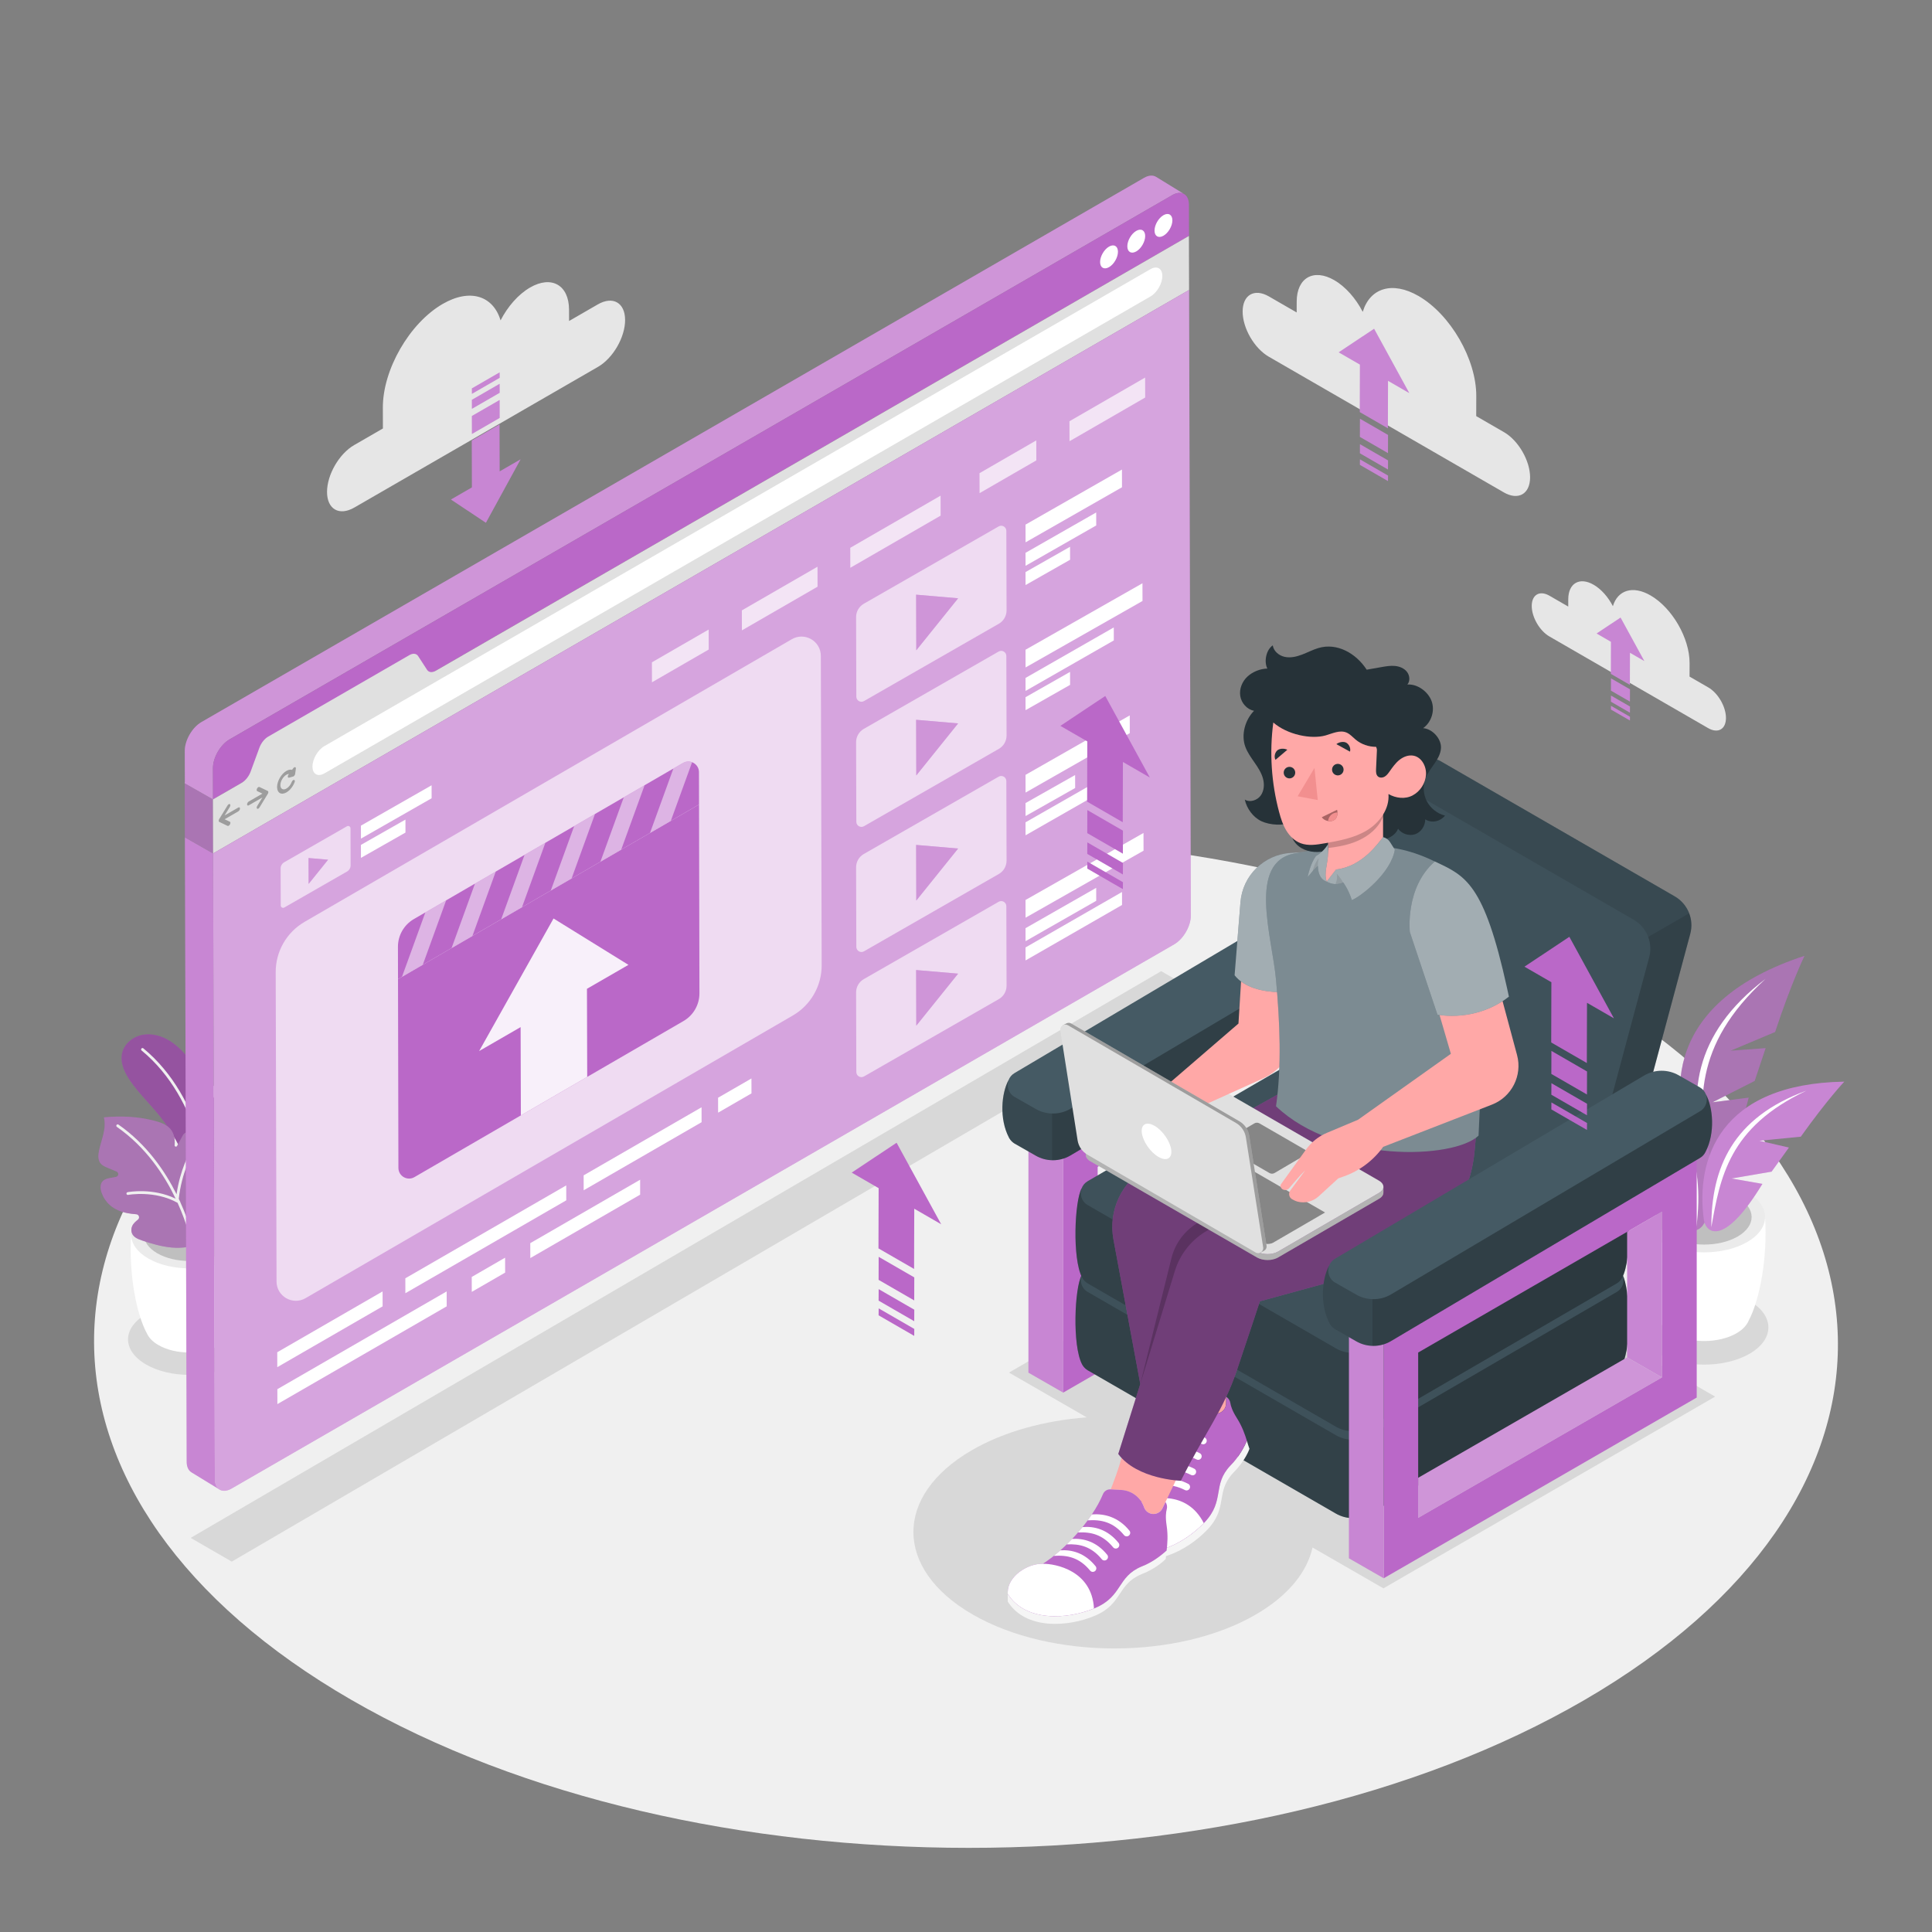 <svg xml:space="preserve" style="enable-background:new 0 0 500 500;" viewBox="0 0 500 500" y="0px" x="0px" xmlns:xlink="http://www.w3.org/1999/xlink" xmlns="http://www.w3.org/2000/svg" version="1.1">
<rect x="0" y="0" width="500" height="500" fill="#808080" stroke="none"/>
<g id="Floor">
	<path d="M409.038,255.092c-88.41-51.043-231.282-51.043-319.117,0.001
		C2.081,306.141,2.546,388.898,90.956,439.942c88.415,51.047,231.288,51.046,319.128-0.002
		C497.919,388.896,497.454,306.139,409.038,255.092z" style="fill:#F0F0F0;"></path>
</g>
<g id="Shadows_1_">
	<path d="M60.133,340.163c-6.205-3.582-16.232-3.582-22.397,0c-6.165,3.583-6.132,9.391,0.073,12.973
		c6.205,3.583,16.232,3.582,22.397,0C66.37,349.554,66.338,343.745,60.133,340.163z" style="opacity:0.1;"></path>
	<path d="M452.731,336.662c-6.539-3.776-17.107-3.776-23.604,0c-6.497,3.776-6.463,9.897,0.077,13.673
		c6.54,3.776,17.108,3.776,23.605,0C459.305,346.559,459.271,340.438,452.731,336.662z" style="opacity:0.1;"></path>
	<path d="M443.882,361.442l-96.906-55.841l-85.852,49.621l20.106,11.586c-10.9,0.837-21.418,3.676-29.769,8.53
		c-20.187,11.731-20.08,30.75,0.238,42.481c20.319,11.731,53.153,11.731,73.34,0c8.377-4.868,13.247-10.992,14.64-17.329
		l18.35,10.574L443.882,361.442z" style="opacity:0.1;"></path>
	<g style="opacity:0.1;">
		<polygon points="311.156,257.475 59.985,404.146 49.344,398.003 300.515,251.331"></polygon>
	</g>
</g>
<g id="Plant">
	<g>
		<g>
			<path d="M63.994,319.549l-15.023,0.438l-15.023-0.438c-0.647,10.145,1.334,20.484,4.065,25.535
				l0.011-0.002c0.489,1.108,1.472,2.159,2.974,3.026c4.433,2.559,11.596,2.559,16,0c1.527-0.887,2.509-1.967,2.972-3.105
				C62.679,339.927,64.638,329.645,63.994,319.549z" style="fill:#FFFFFF;"></path>
			<g>
				<path d="M59.559,313.396c5.886,3.398,5.917,8.908,0.07,12.306c-5.848,3.398-15.36,3.398-21.246,0
					c-5.886-3.398-5.917-8.908-0.069-12.306C44.161,309.998,53.673,309.998,59.559,313.396z" style="fill:#EBEBEB;"></path>
			</g>
			<g>
				<path d="M57.231,314.749c4.592,2.651,4.616,6.95,0.054,9.601c-4.562,2.651-11.983,2.651-16.575,0
					c-4.592-2.651-4.616-6.95-0.054-9.601C45.218,312.098,52.639,312.098,57.231,314.749z" style="fill:#E0E0E0;"></path>
			</g>
			<g style="opacity:0.15;">
				<path d="M57.231,314.749c4.592,2.651,4.616,6.95,0.054,9.601c-4.562,2.651-11.983,2.651-16.575,0
					c-4.592-2.651-4.616-6.95-0.054-9.601C45.218,312.098,52.639,312.098,57.231,314.749z"></path>
			</g>
		</g>
		<g>
			<path d="M41.308,288.806c-2.443-3.038-5.281-5.759-7.521-8.949c-1.528-2.177-2.806-4.84-2.164-7.421
				c0.596-2.395,2.834-4.176,5.259-4.629c2.426-0.454,4.965,0.271,7.06,1.575c2.095,1.304,3.798,3.149,5.336,5.079
				c8.406,10.549,12.5,24.434,11.164,37.856c-0.153,1.538-0.411,3.157-1.394,4.35c-1.054,1.28-2.901,1.844-4.491,1.373
				c-4.092-1.215-3.549-6.743-4.219-9.995c-0.917-4.457-2.509-8.775-4.701-12.763C44.386,293.003,42.938,290.832,41.308,288.806z" style="fill:#BA68C8;"></path>
			<path d="M41.308,288.806c-2.443-3.038-5.281-5.759-7.521-8.949c-1.528-2.177-2.806-4.84-2.164-7.421
				c0.596-2.395,2.834-4.176,5.259-4.629c2.426-0.454,4.965,0.271,7.06,1.575c2.095,1.304,3.798,3.149,5.336,5.079
				c8.406,10.549,12.5,24.434,11.164,37.856c-0.153,1.538-0.411,3.157-1.394,4.35c-1.054,1.28-2.901,1.844-4.491,1.373
				c-4.092-1.215-3.549-6.743-4.219-9.995c-0.917-4.457-2.509-8.775-4.701-12.763C44.386,293.003,42.938,290.832,41.308,288.806z" style="opacity:0.2;"></path>
			<g>
				<path d="M54.812,313.919c-0.158-0.031-0.281-0.167-0.289-0.336c-0.286-6.57-2.422-28.993-17.875-41.715
					c-0.153-0.126-0.174-0.352-0.049-0.504c0.126-0.153,0.351-0.174,0.504-0.049c15.681,12.911,17.846,35.592,18.136,42.237
					c0.008,0.198-0.145,0.365-0.342,0.374C54.868,313.926,54.84,313.924,54.812,313.919z" style="fill:#F0F0F0;"></path>
			</g>
			<g>
				<path d="M57.071,314.63c-0.468,2.578-2.683,5.77-5.018,6.958c-2.315,1.178-5.003,1.493-7.593,1.271
					c-2.637-0.227-5.199-0.983-7.708-1.828c-1.239-0.417-2.616-0.98-2.748-2.515c-0.07-0.81,0.294-1.594,0.876-2.161
					c0.244-0.238,0.513-0.47,0.8-0.688c0.583-0.446,0.309-1.372-0.423-1.423c-0.737-0.05-1.471-0.133-2.197-0.271
					c-1.677-0.32-3.329-0.96-4.612-2.086c-0.964-0.846-1.694-1.949-2.13-3.155c-0.373-1.032-0.477-2.327,0.304-3.098
					c0.448-0.442,1.093-0.61,1.708-0.743c0.549-0.119,1.1-0.22,1.652-0.306c0.734-0.114,0.856-1.116,0.17-1.401l-2.331-0.971
					c-0.647-0.27-1.321-0.559-1.769-1.098c-0.714-0.86-0.663-2.113-0.448-3.21c0.285-1.459,0.789-2.866,1.132-4.312
					c0.343-1.446,0.523-2.973,0.154-4.413c4.352-0.441,8.823-0.234,13.055,0.872c1.264,0.33,2.543,0.744,3.563,1.56
					c1.453,1.163,1.832,2.908,1.677,4.799c-0.029,0.359,0.464,0.494,0.635,0.178l1.489-2.746c0.449-0.827,1.464-1.139,2.316-0.74
					c1.285,0.603,2.432,1.569,3.405,2.678c1.05,1.196,1.586,2.772,1.457,4.359c-0.174,2.145-0.548,4.318-1.086,6.399
					c-0.141,0.545,0.47,0.956,0.927,0.626l0.071-0.051c0.407-0.294,0.906-0.47,1.404-0.408c1.316,0.163,1.653,1.497,1.74,2.633
					C57.672,310.981,57.381,312.919,57.071,314.63z" style="fill:#BA68C8;"></path>
				<path d="M57.071,314.63c-0.468,2.578-2.683,5.77-5.018,6.958c-2.315,1.178-5.003,1.493-7.593,1.271
					c-2.637-0.227-5.199-0.983-7.708-1.828c-1.239-0.417-2.616-0.98-2.748-2.515c-0.07-0.81,0.294-1.594,0.876-2.161
					c0.244-0.238,0.513-0.47,0.8-0.688c0.583-0.446,0.309-1.372-0.423-1.423c-0.737-0.05-1.471-0.133-2.197-0.271
					c-1.677-0.32-3.329-0.96-4.612-2.086c-0.964-0.846-1.694-1.949-2.13-3.155c-0.373-1.032-0.477-2.327,0.304-3.098
					c0.448-0.442,1.093-0.61,1.708-0.743c0.549-0.119,1.1-0.22,1.652-0.306c0.734-0.114,0.856-1.116,0.17-1.401l-2.331-0.971
					c-0.647-0.27-1.321-0.559-1.769-1.098c-0.714-0.86-0.663-2.113-0.448-3.21c0.285-1.459,0.789-2.866,1.132-4.312
					c0.343-1.446,0.523-2.973,0.154-4.413c4.352-0.441,8.823-0.234,13.055,0.872c1.264,0.33,2.543,0.744,3.563,1.56
					c1.453,1.163,1.832,2.908,1.677,4.799c-0.029,0.359,0.464,0.494,0.635,0.178l1.489-2.746c0.449-0.827,1.464-1.139,2.316-0.74
					c1.285,0.603,2.432,1.569,3.405,2.678c1.05,1.196,1.586,2.772,1.457,4.359c-0.174,2.145-0.548,4.318-1.086,6.399
					c-0.141,0.545,0.47,0.956,0.927,0.626l0.071-0.051c0.407-0.294,0.906-0.47,1.404-0.408c1.316,0.163,1.653,1.497,1.74,2.633
					C57.672,310.981,57.381,312.919,57.071,314.63z" style="opacity:0.2;"></path>
				<path d="M57.071,314.63c-0.468,2.578-2.683,5.77-5.018,6.958
					c-2.315,1.178-5.003,1.493-7.593,1.271c-2.637-0.227-5.199-0.983-7.708-1.828c-1.239-0.417-2.616-0.98-2.748-2.515
					c-0.07-0.81,0.294-1.594,0.876-2.161c0.244-0.238,0.513-0.47,0.8-0.688c0.583-0.446,0.309-1.372-0.423-1.423
					c-0.737-0.05-1.471-0.133-2.197-0.271c-1.677-0.32-3.329-0.96-4.612-2.086c-0.964-0.846-1.694-1.949-2.13-3.155
					c-0.373-1.032-0.477-2.327,0.304-3.098c0.448-0.442,1.093-0.61,1.708-0.743c0.549-0.119,1.1-0.22,1.652-0.306
					c0.734-0.114,0.856-1.116,0.17-1.401l-2.331-0.971c-0.647-0.27-1.321-0.559-1.769-1.098c-0.714-0.86-0.663-2.113-0.448-3.21
					c0.285-1.459,0.789-2.866,1.132-4.312c0.343-1.446,0.523-2.973,0.154-4.413c4.352-0.441,8.823-0.234,13.055,0.872
					c1.264,0.33,2.543,0.744,3.563,1.56c1.453,1.163,1.832,2.908,1.677,4.799c-0.029,0.359,0.464,0.494,0.635,0.178l1.489-2.746
					c0.449-0.827,1.464-1.139,2.316-0.74c1.285,0.603,2.432,1.569,3.405,2.678c1.05,1.196,1.586,2.772,1.457,4.359
					c-0.174,2.145-0.548,4.318-1.086,6.399c-0.141,0.545,0.47,0.956,0.927,0.626l0.071-0.051c0.407-0.294,0.906-0.47,1.404-0.408
					c1.316,0.163,1.653,1.497,1.74,2.633C57.672,310.981,57.381,312.919,57.071,314.63z" style="opacity:0.2;fill:#FFFFFF;"></path>
				<path d="M50.147,321.23c-0.018-0.091-0.92-4.46-3.511-10.176c0-0.102-0.044-0.198-0.124-0.268
					c-0.081-0.177-0.161-0.353-0.246-0.532c0.744-6.835,3.451-11.604,3.478-11.651c0.099-0.171,0.04-0.39-0.131-0.489
					c-0.171-0.096-0.39-0.04-0.489,0.132c-0.027,0.046-2.517,4.432-3.429,10.83c-2.972-5.96-7.714-12.932-15.033-18.026
					c-0.163-0.112-0.385-0.073-0.499,0.089c-0.113,0.162-0.073,0.385,0.089,0.499c7.55,5.254,12.314,12.538,15.209,18.582
					c-5.899-2.872-12.166-1.736-12.445-1.684c-0.194,0.037-0.321,0.224-0.285,0.418c0.028,0.148,0.143,0.257,0.282,0.284
					c0.044,0.009,0.09,0.009,0.136,0.001c0.068-0.013,6.901-1.255,12.808,2.048c2.572,5.658,3.466,9.99,3.484,10.081
					c0.029,0.147,0.144,0.255,0.282,0.282c0.044,0.009,0.091,0.01,0.138,0C50.06,321.612,50.186,321.423,50.147,321.23z" style="fill:#F0F0F0;"></path>
			</g>
		</g>
	</g>
	<g>
		<g>
			<path d="M456.8,314.937l-15.833,0.461l-15.833-0.461c-0.682,10.692,1.406,21.589,4.284,26.912l0.011-0.002
				c0.515,1.168,1.551,2.276,3.134,3.189c4.672,2.697,12.221,2.697,16.863,0c1.609-0.935,2.644-2.074,3.132-3.272
				C455.414,336.414,457.479,325.577,456.8,314.937z" style="fill:#FFFFFF;"></path>
			<g>
				<path d="M452.126,308.452c6.204,3.581,6.236,9.388,0.073,12.97c-6.163,3.582-16.188,3.582-22.392,0
					c-6.203-3.581-6.236-9.388-0.072-12.97C435.898,304.871,445.923,304.871,452.126,308.452z" style="fill:#EBEBEB;"></path>
			</g>
			<g>
				<path d="M449.673,309.878c4.84,2.794,4.866,7.325,0.057,10.119c-4.808,2.794-12.629,2.794-17.469,0
					c-4.84-2.794-4.865-7.324-0.057-10.119C437.012,307.084,444.833,307.084,449.673,309.878z" style="fill:#E0E0E0;"></path>
			</g>
			<g style="opacity:0.15;">
				<path d="M449.673,309.878c4.84,2.794,4.866,7.325,0.057,10.119c-4.808,2.794-12.629,2.794-17.469,0
					c-4.84-2.794-4.865-7.324-0.057-10.119C437.012,307.084,444.833,307.084,449.673,309.878z"></path>
			</g>
		</g>
		<g>
			<path d="M466.999,247.374c-35.681,11.683-36.004,35.553-27.96,52.552
				c2.029,3.441,8.168,5.289,13.512-15.852l-9.372,1.201l10.922-5.536l2.837-8.48l-9.106,0.676l11.559-4.862
				C463.648,254.193,466.999,247.374,466.999,247.374z" style="fill:#BA68C8;"></path>
			<path d="M466.999,247.374c-35.681,11.683-36.004,35.553-27.96,52.552
				c2.029,3.441,8.168,5.289,13.512-15.852l-9.372,1.201l10.922-5.536l2.837-8.48l-9.106,0.676l11.559-4.862
				C463.648,254.193,466.999,247.374,466.999,247.374z" style="opacity:0.2;"></path>
			<path d="M466.999,247.374c-35.681,11.683-36.004,35.553-27.96,52.552
				c2.029,3.441,8.168,5.289,13.512-15.852l-9.372,1.201l10.922-5.536l2.837-8.48l-9.106,0.676l11.559-4.862
				C463.648,254.193,466.999,247.374,466.999,247.374z" style="opacity:0.2;fill:#FFFFFF;"></path>
			<path d="M456.907,253.344c-18.816,14.281-20.515,30.654-15.199,47.746
				C439.827,286.039,437.795,270.821,456.907,253.344z" style="fill:#FFFFFF;"></path>
		</g>
		<g>
			<path d="M406.565,271.622c35.171,4.952,39.438,27.129,34.771,44.297
				c-1.317,3.542-6.728,6.283-15.217-12.518l8.928-0.438l-11.091-3.341l-4.051-7.426l8.593-0.883l-11.573-2.607
				C410.818,277.415,406.565,271.622,406.565,271.622z" style="fill:#BA68C8;"></path>
			<path d="M406.565,271.622c35.171,4.952,39.438,27.129,34.771,44.297
				c-1.317,3.542-6.728,6.283-15.217-12.518l8.928-0.438l-11.091-3.341l-4.051-7.426l8.593-0.883l-11.573-2.607
				C410.818,277.415,406.565,271.622,406.565,271.622z" style="opacity:0.2;fill:#FFFFFF;"></path>
			<path d="M406.565,271.622c35.171,4.952,39.438,27.129,34.771,44.297
				c-1.317,3.542-6.728,6.283-15.217-12.518l8.928-0.438l-11.091-3.341l-4.051-7.426l8.593-0.883l-11.573-2.607
				C410.818,277.415,406.565,271.622,406.565,271.622z" style="opacity:0.1;"></path>
			<path d="M416.955,275.504c19.896,10.174,24.199,25.14,22.088,41.942
				C438.294,303.117,437.658,288.606,416.955,275.504z" style="fill:#FFFFFF;"></path>
		</g>
		<g>
			<path d="M477.293,279.932c-32.255,0.527-38.582,20.038-36.297,36.034c0.791,3.34,5.361,6.416,15.116-9.58
				l-7.998-1.394l10.371-1.77l4.482-6.24l-7.646-1.758l10.722-1.055C472.811,284.678,477.293,279.932,477.293,279.932z" style="fill:#BA68C8;"></path>
			<path d="M467.493,282.269c-19.071,6.943-24.624,19.95-24.602,35.33
				C445.17,304.768,447.367,291.761,467.493,282.269z" style="fill:#FFFFFF;"></path>
			<path d="M477.293,279.932c-32.255,0.527-38.582,20.038-36.297,36.034
				c0.791,3.34,5.361,6.416,15.116-9.58l-7.998-1.394l10.371-1.77l4.482-6.24l-7.646-1.758l10.722-1.055
				C472.811,284.678,477.293,279.932,477.293,279.932z" style="opacity:0.2;fill:#FFFFFF;"></path>
		</g>
	</g>
</g>
<g id="Screen">
	<g>
		<g>
			<g>
				<g>
					<polygon points="55.146,220.867 55.106,206.889 47.814,202.738 47.853,216.394 47.853,216.394 
						47.854,216.704 55.146,220.867" style="fill:#BA68C8;"></polygon>
					<path d="M55.605,382.762l-0.459-161.894l-7.292-4.163l0.458,161.584
						c0.004,1.336,0.472,2.277,1.224,2.737l-0.005,0.004l0.038,0.023c0.01,0.006,0.02,0.013,0.03,0.018l7.189,4.395
						C56.063,384.995,55.609,384.071,55.605,382.762z" style="fill:#BA68C8;"></path>
					<path d="M55.605,382.762l-0.459-161.894l-7.292-4.163l0.458,161.584
						c0.004,1.336,0.472,2.277,1.224,2.737l-0.005,0.004l0.038,0.023c0.01,0.006,0.02,0.013,0.03,0.018l7.189,4.395
						C56.063,384.995,55.609,384.071,55.605,382.762z" style="opacity:0.2;fill:#FFFFFF;"></path>
					<path d="M59.936,385.23c-0.288,0.166-0.568,0.292-0.84,0.387
						C59.368,385.523,59.648,385.396,59.936,385.23z" style="fill:#455A64;"></path>
					<path d="M58.505,385.755c-0.058,0.01-0.12,0.032-0.176,0.039
						C58.385,385.788,58.447,385.764,58.505,385.755z" style="fill:#455A64;"></path>
					<path d="M57.01,385.6v-0.013l0,0c-0.017-0.008-0.038-0.011-0.055-0.02L57.01,385.6z" style="fill:#455A64;"></path>
					<path d="M55.133,206.863l-0.023-8.053c-0.008-2.744,1.915-6.083,4.303-7.462L303.361,50.505
						c1.173-0.677,2.238-0.747,3.019-0.319l-7.197-4.42v0.008c-0.789-0.49-1.891-0.449-3.115,0.258L52.121,186.874
						c-2.388,1.379-4.311,4.718-4.303,7.462l0.023,8.053l0.011,0.004l-0.038,0.022l0.001,0.322l7.292,4.151L55.133,206.863z" style="fill:#BA68C8;"></path>
					<path d="M55.133,206.863l-0.023-8.053c-0.008-2.744,1.915-6.083,4.303-7.462L303.361,50.505
						c1.173-0.677,2.238-0.747,3.019-0.319l-7.197-4.42v0.008c-0.789-0.49-1.891-0.449-3.115,0.258L52.121,186.874
						c-2.388,1.379-4.311,4.718-4.303,7.462l0.023,8.053l0.011,0.004l-0.038,0.022l0.001,0.322l7.292,4.151L55.133,206.863z" style="opacity:0.3;fill:#FFFFFF;"></path>
					<polygon points="55.146,220.867 55.106,206.889 47.814,202.738 47.853,216.394 47.853,216.394 
						47.854,216.704 55.146,220.867" style="opacity:0.2;"></polygon>
					<polygon points="55.146,220.867 55.106,206.889 47.814,202.738 47.853,216.394 
						47.853,216.394 47.854,216.704 55.146,220.867" style="opacity:0.2;fill:#FFFFFF;"></polygon>
				</g>
				<g>
					<path d="M303.361,50.505c2.38-1.374,4.323-0.267,4.331,2.477l0.023,8.053L55.133,206.863l-0.023-8.053
						c-0.008-2.744,1.915-6.083,4.303-7.462L303.361,50.505z" style="fill:#BA68C8;"></path>
				</g>
				<g>
					<g>
						<path d="M287.008,63.826c1.276-0.737,2.314-0.145,2.318,1.321c0.004,1.466-1.027,3.252-2.303,3.988
							c-1.276,0.737-2.314,0.145-2.318-1.321C284.701,66.349,285.732,64.563,287.008,63.826z" style="fill:#FFFFFF;"></path>
					</g>
					<g>
						<path d="M294.055,59.757c1.276-0.737,2.314-0.145,2.318,1.321c0.004,1.466-1.027,3.252-2.303,3.988
							c-1.276,0.736-2.314,0.145-2.318-1.321C291.749,62.28,292.78,60.494,294.055,59.757z" style="fill:#FFFFFF;"></path>
					</g>
					<g>
						<path d="M301.095,55.693c1.276-0.737,2.314-0.145,2.318,1.321c0.004,1.466-1.027,3.252-2.303,3.988
							c-1.276,0.736-2.314,0.145-2.318-1.321C298.788,58.216,299.819,56.43,301.095,55.693z" style="fill:#FFFFFF;"></path>
					</g>
				</g>
				<g>
					<path d="M105.931,169.551c0.949-0.548,1.83-0.457,2.284,0.248l2.293,3.529
						c0.454,0.705,1.327,0.81,2.284,0.257L307.688,61.062l0.04,13.997L55.146,220.886l-0.04-13.997l7.483-4.32
						c0.957-0.552,1.826-1.663,2.283-2.893l2.257-6.156c0.448-1.226,1.326-2.332,2.275-2.88L105.931,169.551z" style="fill:#E0E0E0;"></path>
				</g>
				<g>
					<path d="M307.727,75.039l0.459,161.894c0.008,2.735-1.923,6.079-4.303,7.453L59.936,385.23
						c-2.388,1.379-4.323,0.267-4.331-2.468l-0.459-161.894L307.727,75.039z" style="fill:#BA68C8;"></path>
				</g>
				<g style="opacity:0.4;">
					<path d="M307.727,75.039l0.459,161.894c0.008,2.735-1.923,6.079-4.303,7.453L59.936,385.23
						c-2.388,1.379-4.323,0.267-4.331-2.468l-0.459-161.894L307.727,75.039z" style="fill:#FFFFFF;"></path>
				</g>
				<g>
					<g>
						<path d="M297.738,69.66c1.696-0.979,3.069-0.196,3.075,1.752c0.005,1.949-1.359,4.321-3.055,5.3
							L83.952,200.153c-1.696,0.979-3.077,0.192-3.082-1.757c-0.006-1.948,1.367-4.316,3.063-5.295L297.738,69.66z" style="fill:#FFFFFF;"></path>
					</g>
					<g>
						<path d="M59.186,208.131c0.116-0.067,0.231-0.08,0.317-0.021c0.164,0.111,0.149,0.433-0.021,0.72
							l-1.349,2.203l3.539-2.043c0.241-0.139,0.436-0.028,0.437,0.24c0.001,0.277-0.193,0.613-0.434,0.752l-3.539,2.043l1.357,0.64
							c0.172,0.089,0.188,0.393,0.025,0.684c-0.085,0.157-0.202,0.278-0.319,0.345c-0.101,0.058-0.21,0.086-0.296,0.046l-2.169-1.04
							l-0.086-0.085l-0.016-0.027l-0.04-0.174l0.039-0.219l0.015-0.036l0.077-0.179l2.164-3.541
							C58.973,208.299,59.08,208.193,59.186,208.131z" style="fill:#E0E0E0;"></path>
					</g>
					<g>
						<path d="M66.843,203.71c0.105-0.061,0.212-0.077,0.298-0.037l2.169,1.031l0.086,0.094l0.023,0.013
							l0.032,0.179l-0.03,0.215l-0.023,0.049l-0.077,0.17l-2.164,3.55c-0.085,0.139-0.186,0.233-0.295,0.296
							c-0.117,0.067-0.226,0.076-0.312,0.019c-0.164-0.102-0.157-0.42,0.021-0.711l1.342-2.198l-3.539,2.043
							c-0.233,0.135-0.429,0.024-0.429-0.253c-0.001-0.268,0.193-0.604,0.427-0.739l3.539-2.043l-1.35-0.644
							c-0.179-0.084-0.188-0.393-0.025-0.693C66.615,203.896,66.728,203.777,66.843,203.71z" style="fill:#E0E0E0;"></path>
					</g>
					<g>
						<path d="M74.118,199.51c0.537-0.31,1.043-0.396,1.464-0.272l0.326-0.43
							c0.07-0.094,0.152-0.168,0.233-0.215c0.082-0.047,0.163-0.067,0.233-0.054c0.148,0.022,0.219,0.178,0.196,0.388l-0.183,1.332
							c-0.015,0.152-0.085,0.309-0.186,0.447c-0.07,0.085-0.155,0.17-0.233,0.215l-0.109,0.045l-1.051,0.294
							c-0.164,0.041-0.288-0.04-0.32-0.218c-0.032-0.179,0.046-0.411,0.193-0.604l0.101-0.139c-0.203,0.001-0.428,0.068-0.662,0.203
							c-0.856,0.494-1.553,1.703-1.551,2.686c0.003,0.992,0.705,1.383,1.561,0.89c0.568-0.328,1.088-0.978,1.366-1.711
							c0.074-0.208,0.221-0.387,0.374-0.475c0.07-0.041,0.142-0.062,0.209-0.058c0.21,0.013,0.289,0.272,0.173,0.581
							c-0.425,1.132-1.233,2.144-2.119,2.656c-1.33,0.768-2.423,0.154-2.427-1.383C71.702,202.159,72.788,200.279,74.118,199.51z" style="fill:#E0E0E0;"></path>
					</g>
					<g style="opacity:0.3;">
						<path d="M59.186,208.131c0.116-0.067,0.231-0.08,0.317-0.021c0.164,0.111,0.149,0.433-0.021,0.72l-1.349,2.203l3.539-2.043
							c0.241-0.139,0.436-0.028,0.437,0.24c0.001,0.277-0.193,0.613-0.434,0.752l-3.539,2.043l1.357,0.64
							c0.172,0.089,0.188,0.393,0.025,0.684c-0.085,0.157-0.202,0.278-0.319,0.345c-0.101,0.058-0.21,0.086-0.296,0.046l-2.169-1.04
							l-0.086-0.085l-0.016-0.027l-0.04-0.174l0.039-0.219l0.015-0.036l0.077-0.179l2.164-3.541
							C58.973,208.299,59.08,208.193,59.186,208.131z"></path>
					</g>
					<g style="opacity:0.3;">
						<path d="M66.843,203.71c0.105-0.061,0.212-0.077,0.298-0.037l2.169,1.031l0.086,0.094l0.023,0.013l0.032,0.179l-0.03,0.215
							l-0.023,0.049l-0.077,0.17l-2.164,3.55c-0.085,0.139-0.186,0.233-0.295,0.296c-0.117,0.067-0.226,0.076-0.312,0.019
							c-0.164-0.102-0.157-0.42,0.021-0.711l1.342-2.198l-3.539,2.043c-0.233,0.135-0.429,0.024-0.429-0.253
							c-0.001-0.268,0.193-0.604,0.427-0.739l3.539-2.043l-1.35-0.644c-0.179-0.084-0.188-0.393-0.025-0.693
							C66.615,203.896,66.728,203.777,66.843,203.71z"></path>
					</g>
					<g style="opacity:0.3;">
						<path d="M74.118,199.51c0.537-0.31,1.043-0.396,1.464-0.272l0.326-0.43c0.07-0.094,0.152-0.168,0.233-0.215
							c0.082-0.047,0.163-0.067,0.233-0.054c0.148,0.022,0.219,0.178,0.196,0.388l-0.183,1.332
							c-0.015,0.152-0.085,0.309-0.186,0.447c-0.07,0.085-0.155,0.17-0.233,0.215l-0.109,0.045l-1.051,0.294
							c-0.164,0.041-0.288-0.04-0.32-0.218c-0.032-0.179,0.046-0.411,0.193-0.604l0.101-0.139c-0.203,0.001-0.428,0.068-0.662,0.203
							c-0.856,0.494-1.553,1.703-1.551,2.686c0.003,0.992,0.705,1.383,1.561,0.89c0.568-0.328,1.088-0.978,1.366-1.711
							c0.074-0.208,0.221-0.387,0.374-0.475c0.07-0.041,0.142-0.062,0.209-0.058c0.21,0.013,0.289,0.272,0.173,0.581
							c-0.425,1.132-1.233,2.144-2.119,2.656c-1.33,0.768-2.423,0.154-2.427-1.383C71.702,202.159,72.788,200.279,74.118,199.51z"></path>
					</g>
				</g>
			</g>
		</g>
		<g>
			<g>
				<g style="opacity:0.6;">
					<path d="M212.432,169.736l0.219,80.061c0.015,5.363-2.834,10.326-7.473,13.017L79.077,335.965
						c-3.328,1.931-7.498-0.464-7.509-4.311l-0.219-80.061c-0.015-5.363,2.834-10.326,7.473-13.017l126.101-73.151
						C208.251,163.495,212.421,165.889,212.432,169.736z" style="fill:#FFFFFF;"></path>
				</g>
			</g>
			<g>
				<g style="opacity:0.6;">
					<path d="M260.439,137.378l0.058,20.588c0.004,1.42-0.751,2.735-1.979,3.448l-34.915,20.023
						c-0.881,0.511-1.986-0.123-1.989-1.142l-0.058-20.588c-0.004-1.42,0.751-2.735,1.979-3.448l34.915-20.023
						C259.331,135.725,260.436,136.359,260.439,137.378z" style="fill:#FFFFFF;"></path>
				</g>
				<g>
					<g>
						<polygon points="237.092,153.902 247.962,154.836 237.133,168.299" style="fill:#BA68C8;"></polygon>
					</g>
					<g style="opacity:0.3;">
						<polygon points="237.092,153.902 247.962,154.836 237.133,168.299" style="fill:#FFFFFF;"></polygon>
					</g>
				</g>
			</g>
			<g>
				<g style="opacity:0.6;">
					<path d="M90.711,214.372l0.027,9.576c0.002,0.661-0.349,1.272-0.921,1.604l-16.239,9.313
						c-0.41,0.238-0.924-0.057-0.925-0.531l-0.027-9.576c-0.002-0.661,0.349-1.272,0.921-1.604l16.24-9.313
						C90.196,213.603,90.71,213.898,90.711,214.372z" style="fill:#FFFFFF;"></path>
				</g>
				<g>
					<g>
						<polygon points="79.852,222.057 84.908,222.492 79.871,228.754" style="fill:#BA68C8;"></polygon>
					</g>
					<g style="opacity:0.3;">
						<polygon points="79.852,222.057 84.908,222.492 79.871,228.754" style="fill:#FFFFFF;"></polygon>
					</g>
				</g>
			</g>
			<g style="opacity:0.7;">
				<g>
					<polygon points="183.404,162.925 183.419,168.097 168.729,176.578 168.715,171.406" style="fill:#FFFFFF;"></polygon>
				</g>
				<g>
					<polygon points="211.568,146.665 211.582,151.837 192.004,163.141 191.989,157.969" style="fill:#FFFFFF;"></polygon>
				</g>
				<g>
					<polygon points="268.189,113.974 268.204,119.146 253.514,127.627 253.5,122.455" style="fill:#FFFFFF;"></polygon>
				</g>
				<g>
					<polygon points="296.358,97.711 296.373,102.883 276.789,114.19 276.774,109.018" style="fill:#FFFFFF;"></polygon>
				</g>
				<g>
					<polygon points="243.421,128.275 243.435,133.446 220.063,146.941 220.048,141.769" style="fill:#FFFFFF;"></polygon>
				</g>
			</g>
			<g>
				<polygon points="290.359,121.521 290.372,126.104 265.417,140.353 265.404,135.77" style="fill:#FFFFFF;"></polygon>
			</g>
			<g>
				<polygon points="283.694,132.625 283.703,135.984 265.413,146.428 265.404,143.069" style="fill:#FFFFFF;"></polygon>
			</g>
			<g>
				<polygon points="276.928,141.505 276.937,144.864 265.413,151.412 265.404,148.053" style="fill:#FFFFFF;"></polygon>
			</g>
			<g>
				<g style="opacity:0.6;">
					<path d="M260.439,169.76l0.058,20.588c0.004,1.42-0.751,2.735-1.979,3.448l-34.915,20.023
						c-0.881,0.511-1.986-0.123-1.989-1.142l-0.058-20.588c-0.004-1.42,0.751-2.735,1.979-3.448l34.915-20.023
						C259.331,168.107,260.436,168.741,260.439,169.76z" style="fill:#FFFFFF;"></path>
				</g>
				<g>
					<g>
						<polygon points="237.092,186.283 247.962,187.217 237.133,200.681" style="fill:#BA68C8;"></polygon>
					</g>
					<g style="opacity:0.3;">
						<polygon points="237.092,186.283 247.962,187.217 237.133,200.681" style="fill:#FFFFFF;"></polygon>
					</g>
				</g>
			</g>
			<g>
				<polygon points="295.667,150.949 295.68,155.532 265.417,172.734 265.404,168.152" style="fill:#FFFFFF;"></polygon>
			</g>
			<g>
				<polygon points="288.245,162.38 288.255,165.739 265.413,178.809 265.404,175.45" style="fill:#FFFFFF;"></polygon>
			</g>
			<g>
				<polygon points="276.928,173.886 276.937,177.245 265.413,183.794 265.404,180.435" style="fill:#FFFFFF;"></polygon>
			</g>
			<g>
				<g style="opacity:0.6;">
					<path d="M260.439,202.141l0.058,20.588c0.004,1.42-0.751,2.735-1.979,3.448L223.603,246.2
						c-0.881,0.511-1.986-0.123-1.989-1.142l-0.058-20.588c-0.004-1.42,0.751-2.735,1.979-3.448l34.915-20.023
						C259.331,200.488,260.436,201.122,260.439,202.141z" style="fill:#FFFFFF;"></path>
				</g>
				<g>
					<g>
						<polygon points="237.092,218.665 247.962,219.599 237.133,233.062" style="fill:#BA68C8;"></polygon>
					</g>
					<g style="opacity:0.3;">
						<polygon points="237.092,218.665 247.962,219.599 237.133,233.062" style="fill:#FFFFFF;"></polygon>
					</g>
				</g>
			</g>
			<g>
				<polygon points="292.375,185.151 292.388,189.734 265.417,205.116 265.404,200.533" style="fill:#FFFFFF;"></polygon>
			</g>
			<g>
				<polygon points="278.24,200.574 278.25,203.933 265.413,211.191 265.404,207.832" style="fill:#FFFFFF;"></polygon>
			</g>
			<g>
				<polygon points="285.995,201.048 286.005,204.407 265.413,216.175 265.404,212.816" style="fill:#FFFFFF;"></polygon>
			</g>
			<g>
				<g style="opacity:0.6;">
					<path d="M260.439,234.523l0.058,20.588c0.004,1.42-0.751,2.735-1.979,3.448l-34.915,20.023
						c-0.881,0.511-1.986-0.123-1.989-1.142l-0.058-20.588c-0.004-1.421,0.751-2.735,1.979-3.448l34.915-20.023
						C259.331,232.87,260.436,233.504,260.439,234.523z" style="fill:#FFFFFF;"></path>
				</g>
				<g>
					<g>
						<polygon points="237.092,251.046 247.962,251.98 237.133,265.444" style="fill:#BA68C8;"></polygon>
					</g>
					<g style="opacity:0.3;">
						<polygon points="237.092,251.046 247.962,251.98 237.133,265.444" style="fill:#FFFFFF;"></polygon>
					</g>
				</g>
			</g>
			<g>
				<polygon points="295.935,215.573 295.948,220.156 265.417,237.497 265.404,232.914" style="fill:#FFFFFF;"></polygon>
			</g>
			<g>
				<polygon points="283.694,229.77 283.703,233.129 265.413,243.572 265.404,240.213" style="fill:#FFFFFF;"></polygon>
			</g>
			<g>
				<polygon points="290.372,230.849 290.382,234.208 265.413,248.557 265.404,245.198" style="fill:#FFFFFF;"></polygon>
			</g>
			<g>
				<polygon points="111.694,203.232 111.703,206.591 93.413,217.034 93.404,213.676" style="fill:#FFFFFF;"></polygon>
			</g>
			<g>
				<polygon points="104.928,212.111 104.937,215.47 93.413,222.019 93.404,218.66" style="fill:#FFFFFF;"></polygon>
			</g>
			<path d="M180.893,199.836c-0.006-2.124-2.309-3.446-4.146-2.38l-69.633,40.394
				c-2.562,1.486-4.135,4.227-4.127,7.188l0.018,8.359l77.906-45.193L180.893,199.836z" style="fill:#BA68C8;"></path>
			<path d="M103.004,253.397l0.103,48.86c0.006,2.125,2.309,3.447,4.146,2.381l69.633-40.394
				c2.562-1.486,4.135-4.227,4.127-7.188l-0.103-48.851L103.004,253.397z" style="fill:#BA68C8;"></path>
			<g style="opacity:0.5;">
				<polygon points="110.08,236.128 104.031,252.801 109.42,249.675 115.469,233.002" style="fill:#FFFFFF;"></polygon>
				<polygon points="122.918,228.681 116.869,245.354 122.258,242.227 128.307,225.555" style="fill:#FFFFFF;"></polygon>
				<polygon points="135.756,221.234 129.706,237.907 135.096,234.78 141.145,218.108" style="fill:#FFFFFF;"></polygon>
				<polygon points="148.594,213.787 142.544,230.459 147.934,227.333 153.983,210.661" style="fill:#FFFFFF;"></polygon>
				<polygon points="161.432,206.34 155.382,223.012 160.771,219.886 166.821,203.214" style="fill:#FFFFFF;"></polygon>
				<path d="M176.746,197.456l-2.477,1.437l-6.049,16.672l5.389-3.126l5.499-15.156
					C178.374,197,177.523,197.005,176.746,197.456z" style="fill:#FFFFFF;"></path>
			</g>
			<polygon points="162.638,249.705 143.253,237.705 124,272.013 134.734,265.816 
				134.798,288.658 151.969,278.698 151.904,255.902" style="opacity:0.9;fill:#FFFFFF;"></polygon>
		</g>
		<g>
			<polygon points="151.057,308.042 181.57,290.425 181.559,286.563 151.046,304.18" style="fill:#FFFFFF;"></polygon>
			<polygon points="194.472,279.107 185.838,284.092 185.849,287.954 194.483,282.969" style="fill:#FFFFFF;"></polygon>
			<polygon points="130.73,329.35 130.719,325.487 122.085,330.472 122.096,334.335" style="fill:#FFFFFF;"></polygon>
			<polygon points="146.539,306.781 104.9,330.822 104.91,334.684 146.55,310.644" style="fill:#FFFFFF;"></polygon>
			<polygon points="99.023,338.083 99.012,334.221 71.75,349.961 71.761,353.823" style="fill:#FFFFFF;"></polygon>
			<polygon points="115.608,338.08 115.597,334.218 71.777,359.518 71.788,363.38" style="fill:#FFFFFF;"></polygon>
			<polygon points="137.235,321.726 137.245,325.588 165.667,309.179 165.667,305.31" style="fill:#FFFFFF;"></polygon>
		</g>
	</g>
</g>
<g id="Cloud">
	<g>
		<g>
			<path d="M427.159,154.097c-4.612-2.663-8.509-1.359-9.747,2.78c-1.194-2.319-2.98-4.39-4.982-5.546
				c-3.613-2.086-6.554-0.41-6.566,3.742l-0.005,1.906l-4.851-2.801c-2.532-1.462-4.588-0.285-4.597,2.624
				c-0.008,2.909,2.035,6.448,4.567,7.91l41.097,23.727c2.532,1.462,4.593,0.292,4.601-2.617c0.008-2.909-2.039-6.456-4.571-7.917
				l-4.851-2.801l0.01-3.508C437.28,165.164,432.757,157.329,427.159,154.097z" style="fill:#E6E6E6;"></path>
		</g>
		<g>
			<g>
				<g>
					<polygon points="419.397,159.832 425.543,171.072 421.83,168.929 421.807,177.235 416.896,174.4 
						416.92,166.094 413.207,163.951" style="fill:#BA68C8;"></polygon>
				</g>
				<g>
					<polygon points="421.834,178.398 421.825,181.574 416.914,178.739 416.924,175.562" style="fill:#BA68C8;"></polygon>
				</g>
				<g>
					<polygon points="421.834,182.851 421.825,184.439 416.914,181.604 416.924,180.015" style="fill:#BA68C8;"></polygon>
				</g>
				<g>
					<polygon points="421.834,185.503 421.825,186.463 416.914,183.628 416.924,182.668" style="fill:#BA68C8;"></polygon>
				</g>
			</g>
			<g style="opacity:0.2;">
				<g>
					<polygon points="419.397,159.832 425.543,171.072 421.83,168.929 421.807,177.235 416.896,174.4 
						416.92,166.094 413.207,163.951" style="fill:#FFFFFF;"></polygon>
				</g>
				<g>
					<polygon points="421.834,178.398 421.825,181.574 416.914,178.739 416.924,175.562" style="fill:#FFFFFF;"></polygon>
				</g>
				<g>
					<polygon points="421.834,182.851 421.825,184.439 416.914,181.604 416.924,180.015" style="fill:#FFFFFF;"></polygon>
				</g>
				<g>
					<polygon points="421.834,185.503 421.825,186.463 416.914,183.628 416.924,182.668" style="fill:#FFFFFF;"></polygon>
				</g>
			</g>
		</g>
	</g>
	<g>
		<g>
			<path d="M367.104,76.598c-6.826-3.941-12.594-2.011-14.427,4.114c-1.767-3.432-4.411-6.497-7.374-8.208
				c-5.348-3.088-9.701-0.607-9.718,5.538l-0.008,2.821l-7.18-4.145c-3.747-2.164-6.791-0.422-6.803,3.884
				c-0.012,4.306,3.012,9.544,6.759,11.707l60.825,35.117c3.747,2.163,6.797,0.433,6.81-3.873c0.012-4.306-3.018-9.555-6.765-11.718
				l-7.18-4.145l0.015-5.192C382.084,92.978,375.389,81.382,367.104,76.598z" style="fill:#E6E6E6;"></path>
		</g>
		<g>
			<g>
				<g>
					<polygon points="355.616,85.087 364.712,101.723 359.217,98.551 359.182,110.844 351.915,106.648 
						351.949,94.355 346.455,91.183" style="fill:#BA68C8;"></polygon>
				</g>
				<g>
					<polygon points="359.223,112.565 359.209,117.266 351.942,113.07 351.955,108.368" style="fill:#BA68C8;"></polygon>
				</g>
				<g>
					<polygon points="359.223,119.155 359.209,121.506 351.942,117.31 351.955,114.959" style="fill:#BA68C8;"></polygon>
				</g>
				<g>
					<polygon points="359.223,123.081 359.209,124.502 351.942,120.306 351.955,118.885" style="fill:#BA68C8;"></polygon>
				</g>
			</g>
			<g style="opacity:0.2;">
				<g>
					<polygon points="355.616,85.087 364.712,101.723 359.217,98.551 359.182,110.844 351.915,106.648 
						351.949,94.355 346.455,91.183" style="fill:#FFFFFF;"></polygon>
				</g>
				<g>
					<polygon points="359.223,112.565 359.209,117.266 351.942,113.07 351.955,108.368" style="fill:#FFFFFF;"></polygon>
				</g>
				<g>
					<polygon points="359.223,119.155 359.209,121.506 351.942,117.31 351.955,114.959" style="fill:#FFFFFF;"></polygon>
				</g>
				<g>
					<polygon points="359.223,123.081 359.209,124.502 351.942,120.306 351.955,118.885" style="fill:#FFFFFF;"></polygon>
				</g>
			</g>
		</g>
	</g>
	<g>
		<g>
			<path d="M114.586,78.649c7.078-4.087,13.059-2.085,14.959,4.266c1.832-3.559,4.574-6.737,7.646-8.511
				c5.545-3.201,10.059-0.629,10.077,5.742l0.008,2.926l7.445-4.298c3.885-2.243,7.042-0.437,7.054,4.028
				c0.013,4.465-3.123,9.896-7.009,12.139l-63.069,36.413c-3.886,2.243-7.049,0.449-7.061-4.016
				c-0.013-4.465,3.13-9.907,7.015-12.151l7.445-4.298l-0.015-5.384C99.053,95.634,105.995,83.609,114.586,78.649z" style="fill:#E6E6E6;"></path>
		</g>
		<g>
			<g>
				<g>
					<polygon points="125.751,135.295 134.732,118.867 129.307,121.999 129.273,109.861 122.096,114.004 
						122.13,126.143 116.705,129.275" style="fill:#BA68C8;"></polygon>
				</g>
				<g>
					<polygon points="129.312,108.162 129.299,103.519 122.122,107.662 122.136,112.305" style="fill:#BA68C8;"></polygon>
				</g>
				<g>
					<polygon points="129.312,101.654 129.299,99.332 122.122,103.476 122.136,105.797" style="fill:#BA68C8;"></polygon>
				</g>
				<g>
					<polygon points="129.312,97.777 129.299,96.374 122.122,100.518 122.136,101.921" style="fill:#BA68C8;"></polygon>
				</g>
			</g>
			<g style="opacity:0.2;">
				<g>
					<polygon points="125.751,135.295 134.732,118.867 129.307,121.999 129.273,109.861 122.096,114.004 
						122.13,126.143 116.705,129.275" style="fill:#FFFFFF;"></polygon>
				</g>
				<g>
					<polygon points="129.312,108.162 129.299,103.519 122.122,107.662 122.136,112.305" style="fill:#FFFFFF;"></polygon>
				</g>
				<g>
					<polygon points="129.312,101.654 129.299,99.332 122.122,103.476 122.136,105.797" style="fill:#FFFFFF;"></polygon>
				</g>
				<g>
					<polygon points="129.312,97.777 129.299,96.374 122.122,100.518 122.136,101.921" style="fill:#FFFFFF;"></polygon>
				</g>
			</g>
		</g>
	</g>
</g>
<g id="Character_1">
	<g>
		<g>
			<g>
				<g>
					<path d="M275.162,296.724v63.679l81-46.765v-63.663L275.162,296.724z M284.074,301.988l63.088-36.449
						v42.878l-63.088,36.348V301.988z" style="fill:#BA68C8;"></path>
					<polygon points="275.162,296.724 266.162,291.559 266.162,355.239 275.162,360.404" style="fill:#BA68C8;"></polygon>
					<polygon points="356.162,249.976 347.162,244.811 266.162,291.559 275.162,296.724" style="fill:#BA68C8;"></polygon>
					<polygon points="356.162,249.976 347.162,244.811 266.162,291.559 275.162,296.724" style="opacity:0.3;fill:#FFFFFF;"></polygon>
					<polygon points="338.162,303.252 347.162,308.417 347.162,265.539 338.162,270.739" style="fill:#BA68C8;"></polygon>
					<polygon points="284.074,344.764 284.074,334.414 338.162,303.252 347.162,308.417" style="fill:#BA68C8;"></polygon>
					<polygon points="275.162,296.724 266.162,291.559 266.162,355.239 275.162,360.404" style="opacity:0.2;fill:#FFFFFF;"></polygon>
					<polygon points="338.162,303.252 347.162,308.417 347.162,265.539 338.162,270.739" style="opacity:0.2;fill:#FFFFFF;"></polygon>
					<polygon points="284.074,344.764 284.074,334.414 338.162,303.252 347.162,308.417" style="opacity:0.3;fill:#FFFFFF;"></polygon>
				</g>
				<g>
					<path d="M358.542,235.182l-0.001,0.001c-0.275-0.724-0.789-1.373-1.547-1.811l-5.461-3.115
						c-2.767-1.598-6.178-1.593-8.941,0.013l-80.027,47.435c-0.763,0.443-1.276,1.099-1.547,1.829l-0.009-0.005
						c-1.832,3.373-2.446,9.992,0.103,14.878c0,0,0.436,0.936,1.461,1.553l5.461,3.115c2.767,1.598,6.178,1.593,8.941-0.013
						l80.027-47.435c0.67-0.389,1.144-0.945,1.434-1.569l0.003,0.002C360.988,245.175,360.374,238.555,358.542,235.182z" style="fill:#455A64;"></path>
					<path d="M276.974,286.982l80.027-47.435c1.613-0.937,2.123-2.822,1.539-4.363l0.001-0.001
						c1.833,3.373,2.446,9.992-0.103,14.878l-0.003-0.002c-0.291,0.624-0.764,1.18-1.434,1.569l-80.027,47.435
						c-1.455,0.845-3.089,1.235-4.715,1.192v-12.082C273.885,288.216,275.52,287.827,276.974,286.982z" style="opacity:0.3;"></path>
					<path d="M261.009,279.53l0.009,0.005c-0.572,1.54-0.055,3.415,1.556,4.345l5.461,3.115
						c1.31,0.756,2.765,1.141,4.226,1.179v12.082c-1.461-0.038-2.916-0.423-4.226-1.179l-5.461-3.115
						c-1.025-0.617-1.461-1.553-1.461-1.553C258.563,289.522,259.176,282.903,261.009,279.53z" style="opacity:0.2;"></path>
				</g>
			</g>
			<g>
				<path d="M419.945,330l-0.001,0.001c-0.275-0.724-0.789-1.373-1.547-1.811l-64.22-37.077
					c-2.767-1.598-6.178-1.593-8.941,0.013l-63.754,37.05c-0.763,0.443-1.276,1.099-1.547,1.829L279.926,330
					c-1.832,3.373-2.446,18.185,0.103,23.071c0,0,0.436,0.936,1.461,1.553l64.22,37.077c2.767,1.598,6.178,1.593,8.941-0.013
					l63.754-37.05c0.67-0.389,1.143-0.945,1.434-1.569l0.003,0.002C422.391,348.186,421.777,333.373,419.945,330z" style="fill:#455A64;"></path>
				<path d="M419.945,330l-0.001,0.001c-0.275-0.724-0.789-1.373-1.547-1.811l-64.22-37.077
					c-2.767-1.598-6.178-1.593-8.941,0.013l-63.754,37.05c-0.763,0.443-1.276,1.099-1.547,1.829L279.926,330
					c-1.832,3.373-2.446,18.185,0.103,23.071c0,0,0.436,0.936,1.461,1.553l64.22,37.077c2.767,1.598,6.178,1.593,8.941-0.013
					l63.754-37.05c0.67-0.389,1.143-0.945,1.434-1.569l0.003,0.002C422.391,348.186,421.777,333.373,419.945,330z" style="opacity:0.1;"></path>
				<path d="M354.65,371.415l63.755-37.05c1.613-0.937,2.124-2.822,1.539-4.363l0.001-0.001
					c1.833,3.373,2.447,18.185-0.103,23.071l-0.003-0.002c-0.291,0.624-0.764,1.18-1.434,1.569l-63.755,37.05
					c-1.455,0.845-3.089,1.235-4.715,1.192v-20.275C351.561,372.649,353.195,372.26,354.65,371.415z" style="opacity:0.3;"></path>
				<path d="M279.926,330l0.009,0.005c-0.572,1.54-0.055,3.415,1.556,4.345l64.22,37.077
					c1.31,0.756,2.765,1.141,4.226,1.179v20.275c-1.461-0.038-2.916-0.423-4.226-1.179l-64.22-37.077
					c-1.025-0.617-1.461-1.553-1.461-1.553C277.479,348.185,278.093,333.373,279.926,330z" style="opacity:0.2;"></path>
				<path d="M419.945,307.521l-0.001,0.001c-0.275-0.724-0.789-1.373-1.547-1.811l-64.22-37.077
					c-2.767-1.598-6.178-1.593-8.941,0.013l-63.754,37.05c-0.763,0.443-1.276,1.099-1.547,1.829l-0.009-0.005
					c-1.832,3.373-2.446,18.185,0.103,23.071c0,0,0.436,0.936,1.461,1.553l64.22,37.077c2.767,1.598,6.178,1.593,8.941-0.013
					l63.754-37.05c0.67-0.389,1.143-0.945,1.434-1.569l0.003,0.002C422.391,325.706,421.777,310.894,419.945,307.521z" style="fill:#455A64;"></path>
				<path d="M419.945,307.521l-0.001,0.001c-0.275-0.724-0.789-1.373-1.547-1.811l-64.22-37.077
					c-2.767-1.598-6.178-1.593-8.941,0.013l-63.754,37.05c-0.763,0.443-1.276,1.099-1.547,1.829l-0.009-0.005
					c-1.832,3.373-2.446,18.185,0.103,23.071c0,0,0.436,0.936,1.461,1.553l64.22,37.077c2.767,1.598,6.178,1.593,8.941-0.013
					l63.754-37.05c0.67-0.389,1.143-0.945,1.434-1.569l0.003,0.002C422.391,325.706,421.777,310.894,419.945,307.521z" style="opacity:0.1;"></path>
				<g>
					<path d="M357.352,203.853L357.352,203.853c0.008-0.008,0.014-0.017,0.021-0.025
						C357.367,203.837,357.359,203.845,357.352,203.853z" style="fill:#FFA8A7;"></path>
					<path d="M433.418,231.971l-60.716-35.054c-0.567-0.327-1.175-0.481-1.775-0.492v-0.006
						c-0.083-0.001-0.163,0.006-0.245,0.007c-0.018,0.001-0.036,0-0.055,0.001c-5.55,0.054-9.894,3.363-13.122,7.245
						c-0.046,0.05-0.088,0.103-0.132,0.156c-0.007,0.008-0.013,0.017-0.02,0.026c-0.314,0.388-0.56,0.844-0.699,1.365
						l-17.416,64.881c-1.013,3.773,0.636,7.756,4.019,9.709l60.716,35.054c0.682,0.394,1.424,0.54,2.138,0.482l-0.005,0.015
						c6.951-0.715,11.04-5.009,13.089-7.279c0.377-0.417,0.667-0.929,0.826-1.521l17.416-64.881
						C438.449,237.908,436.801,233.925,433.418,231.971z" style="fill:#455A64;"></path>
					<path d="M433.418,231.971l-60.716-35.054c-0.567-0.327-1.175-0.481-1.775-0.492v-0.006
						c-0.083-0.001-0.163,0.006-0.245,0.007c-0.018,0.001-0.036,0-0.054,0.001c-5.55,0.054-9.894,3.363-13.122,7.245
						c1.124-1.217,3.005-1.6,4.569-0.697l60.716,35.054c1.78,1.028,3.073,2.62,3.758,4.445l10.604-6.122
						C436.461,234.553,435.177,232.987,433.418,231.971z" style="opacity:0.1;"></path>
					<path d="M426.548,242.474c0.617,1.644,0.741,3.477,0.261,5.265l-17.416,64.881
						c-0.426,1.587-1.792,2.606-3.282,2.726l-0.005,0.015c6.951-0.715,11.04-5.009,13.089-7.279
						c0.377-0.417,0.667-0.929,0.826-1.521l17.416-64.881c0.486-1.811,0.354-3.669-0.284-5.329L426.548,242.474z" style="opacity:0.2;"></path>
				</g>
				<path d="M339.238,270.099l17.416-64.881c0.14-0.521,0.385-0.977,0.699-1.365l-0.001,0
					c0.007-0.009,0.014-0.017,0.021-0.025c0.043-0.052,0.086-0.106,0.132-0.156c3.228-3.882,7.573-7.191,13.122-7.245
					c0.018-0.001,0.036,0,0.054-0.001c0.082-0.001,0.162-0.007,0.245-0.007l0,0c0,0,0,0,0,0v0.006c0.3,0.005,0.602,0.047,0.9,0.127
					c0.298,0.081,0.592,0.201,0.875,0.365l60.716,35.054c0.437,0.252,0.843,0.539,1.22,0.854c0.009,0.008,0.017,0.016,0.027,0.024
					c0.37,0.311,0.708,0.651,1.016,1.014c0.005,0.006,0.009,0.012,0.014,0.018c0.624,0.74,1.114,1.577,1.458,2.471c0,0,0,0,0,0
					c0,0,0,0.001,0,0.001c0.159,0.414,0.287,0.84,0.381,1.275c0.001,0.004,0.001,0.007,0.002,0.011
					c0.046,0.212,0.084,0.426,0.114,0.642c0.002,0.017,0.003,0.035,0.006,0.052c0.026,0.202,0.048,0.406,0.059,0.611
					c0.002,0.04,0.002,0.081,0.003,0.121c0.008,0.184,0.014,0.367,0.01,0.552c-0.001,0.072-0.008,0.143-0.012,0.215
					c-0.007,0.156-0.013,0.311-0.029,0.467c-0.012,0.117-0.032,0.235-0.048,0.352c-0.016,0.112-0.027,0.224-0.048,0.336
					c-0.042,0.231-0.093,0.463-0.155,0.693l-17.416,64.881c-0.159,0.591-0.448,1.104-0.826,1.521
					c-2.049,2.27-6.138,6.564-13.089,7.279l0.005-0.015c-0.714,0.058-1.456-0.089-2.138-0.482l-60.716-35.054
					C339.874,277.855,338.225,273.873,339.238,270.099z" style="opacity:0.1;"></path>
				<path d="M354.65,348.935l63.755-37.05c1.613-0.937,2.124-2.822,1.539-4.363l0.001-0.001
					c1.833,3.373,2.447,18.185-0.103,23.071l-0.003-0.002c-0.291,0.624-0.764,1.18-1.434,1.569l-63.755,37.05
					c-1.455,0.845-3.089,1.234-4.715,1.192v-20.275C351.561,350.17,353.195,349.781,354.65,348.935z" style="opacity:0.3;"></path>
				<path d="M279.926,307.521l0.009,0.005c-0.572,1.54-0.055,3.415,1.556,4.345l64.22,37.077
					c1.31,0.756,2.765,1.141,4.226,1.179v20.275c-1.461-0.038-2.916-0.423-4.226-1.179l-64.22-37.077
					c-1.025-0.616-1.461-1.553-1.461-1.553C277.479,325.706,278.093,310.894,279.926,307.521z" style="opacity:0.2;"></path>
			</g>
		</g>
		<g>
			<g>
				<g>
					<path d="M301.909,353.457c0.965,3.849,1.156,10.787,1.156,10.787l2.559-0.964
						c2.481-0.935,5.28-0.297,7.111,1.619l0.126,0.132c0.952,0.996,2.519,1.067,3.557,0.161l0,0c0.539-0.471,0.858-1.145,0.881-1.86
						l0.344-10.892L301.909,353.457z" style="fill:#FFA8A7;"></path>
					<path d="M311.788,393.939c-5.31,5.681-15.089,10.646-22.193,5.8l0.798,1.808
						c7.104,4.845,16.882-0.12,22.193-5.801c5.31-5.681,1.865-9.616,6.643-14.655c3.117-3.085,4.132-6.138,4.132-6.138
						c-0.212-0.542-0.416-1.25-0.665-2.062c-0.63,1.418-2.042,4.193-4.263,6.392C313.652,384.323,317.098,388.258,311.788,393.939z" style="fill:#F5F5F5;"></path>
					<path d="M320.077,366.957c-1.168-1.835-1.556-3.104-1.669-3.874c-0.096-0.657-0.488-1.229-1.052-1.579
						l-0.058,1.828c-0.023,0.715-0.342,1.389-0.881,1.86c-1.038,0.906-2.605,0.835-3.557-0.161l-0.126-0.132
						c-1.831-1.917-4.63-2.554-7.111-1.619l-2.6,0.98c-0.795,0.3-1.312,1.064-1.293,1.914c0.166,7.449-3.313,17.342-6.961,22.777
						c-3.752,1.554-6.992,6.667-5.338,10.415l0.165,0.373c7.104,4.845,16.882-0.12,22.193-5.8c5.31-5.681,1.865-9.616,6.644-14.655
						c2.222-2.199,3.633-4.974,4.263-6.392C322.194,371.264,321.495,369.186,320.077,366.957z" style="fill:#BA68C8;"></path>
					<g>
						<path d="M309.688,377.711c0.441,0.223,0.982,0.035,1.204-0.406c0.221-0.436,0.064-0.981-0.37-1.205
							c-4.085-2.111-7.589-1.41-10.201,0.016c-0.158,0.587-0.327,1.17-0.507,1.751C302.825,376.339,305.876,375.784,309.688,377.711
							z" style="fill:#FFFFFF;"></path>
						<path d="M310.996,373.684c0.441,0.223,0.981,0.035,1.204-0.406c0.221-0.436,0.064-0.981-0.37-1.205
							c-4.063-2.099-7.788-1.463-10.615,0.085c-0.107,0.606-0.232,1.216-0.367,1.827
							C303.947,372.35,307.068,371.698,310.996,373.684z" style="fill:#FFFFFF;"></path>
						<path d="M308.253,381.718c0.441,0.223,0.981,0.035,1.204-0.406c0.221-0.436,0.064-0.98-0.37-1.204
							c-3.972-2.053-7.396-1.446-9.983-0.099c-0.226,0.631-0.464,1.249-0.709,1.858C301.4,380.344,304.448,379.794,308.253,381.718z" style="fill:#FFFFFF;"></path>
						<path d="M294.769,388.951c-3.752,1.554-6.992,6.667-5.338,10.415l0.165,0.373
							c6.999,4.774,16.585,0.023,21.945-5.551C307.07,385.421,297.723,387.607,294.769,388.951z" style="fill:#FFFFFF;"></path>
						<path d="M306.682,385.631c0.441,0.223,0.981,0.035,1.204-0.406c0.22-0.436,0.064-0.981-0.37-1.205
							c-3.982-2.058-7.413-1.443-10.003-0.09c-0.317,0.695-0.645,1.361-0.978,2.001
							C299.634,384.298,302.755,383.646,306.682,385.631z" style="fill:#FFFFFF;"></path>
					</g>
				</g>
				<g>
					<path d="M290.746,375.113c-0.67,3.911-3.296,10.336-3.296,10.336l2.73,0.151
						c2.647,0.146,4.951,1.859,5.853,4.352l0.062,0.171c0.469,1.296,1.874,1.993,3.189,1.583l0,0
						c0.683-0.213,1.247-0.701,1.556-1.346l4.711-9.827L290.746,375.113z" style="fill:#FFA8A7;"></path>
					<path d="M283.446,416.139c-7.152,3.054-18.102,3.65-22.646-3.65v1.976
						c4.544,7.3,15.495,6.704,22.646,3.65c7.151-3.054,5.586-8.045,11.993-10.727c4.097-1.564,6.257-3.948,6.257-3.948
						c0.025-0.582,0.124-1.312,0.223-2.155c-1.149,1.043-3.56,3.012-6.48,4.127C289.032,408.093,290.597,413.084,283.446,416.139z" style="fill:#F5F5F5;"></path>
					<path d="M301.92,394.798c-0.328-2.151-0.171-3.468,0.036-4.218c0.177-0.64,0.05-1.321-0.325-1.87
						l-0.791,1.649c-0.309,0.645-0.873,1.133-1.556,1.346c-1.315,0.41-2.72-0.288-3.189-1.583l-0.062-0.171
						c-0.902-2.493-3.206-4.206-5.853-4.352l-2.775-0.153c-0.849-0.046-1.63,0.444-1.955,1.229
						c-2.854,6.883-10.031,14.529-15.562,18.03c-4.06-0.093-9.088,3.278-9.088,7.375v0.408c4.544,7.3,15.495,6.704,22.646,3.65
						c7.151-3.054,5.586-8.045,11.993-10.727c2.92-1.115,5.332-3.085,6.48-4.127C302.118,399.592,302.318,397.409,301.92,394.798z" style="fill:#BA68C8;"></path>
					<g>
						<path d="M288.075,400.444c0.314,0.382,0.884,0.428,1.266,0.115c0.378-0.31,0.454-0.871,0.148-1.251
							c-2.886-3.58-6.374-4.353-9.34-4.102c-0.382,0.473-0.771,0.939-1.17,1.397C282.348,396.418,285.365,397.142,288.075,400.444z" style="fill:#FFFFFF;"></path>
						<path d="M290.897,397.287c0.314,0.382,0.884,0.428,1.266,0.115c0.377-0.31,0.454-0.871,0.148-1.252
							c-2.87-3.56-6.535-4.482-9.746-4.207c-0.342,0.512-0.703,1.019-1.073,1.523C284.985,393.222,288.104,393.884,290.897,397.287z" style="fill:#FFFFFF;"></path>
						<path d="M285.144,403.53c0.314,0.382,0.884,0.428,1.266,0.114c0.377-0.31,0.455-0.871,0.148-1.251
							c-2.806-3.482-6.183-4.308-9.094-4.12c-0.461,0.487-0.929,0.956-1.398,1.415C279.428,399.508,282.439,400.234,285.144,403.53z" style="fill:#FFFFFF;"></path>
						<path d="M269.888,404.706c-4.06-0.093-9.088,3.278-9.088,7.375v0.408
							c4.477,7.193,15.165,6.715,22.319,3.778C282.567,406.441,273.133,404.669,269.888,404.706z" style="fill:#FFFFFF;"></path>
						<path d="M282.127,406.477c0.313,0.382,0.884,0.428,1.266,0.115c0.378-0.31,0.454-0.871,0.148-1.251
							c-2.813-3.491-6.2-4.312-9.116-4.119c-0.571,0.508-1.139,0.984-1.703,1.435C276.216,402.412,279.335,403.075,282.127,406.477z" style="fill:#FFFFFF;"></path>
					</g>
				</g>
				<path d="M332.76,282.09l-35.796,19.944c-6.653,3.707-10.198,11.246-8.807,18.734l6.948,37.417
					l-5.699,18.102c4.916,6.593,16.202,6.928,16.202,6.928c6.295-12.626,10.913-17.99,14.489-28.568
					c3.576-10.578,5.959-17.878,5.959-17.878l29.729-8.125c13.897-3.798,24.146-15.657,25.76-29.973
					c0.507-4.495,0.53-7.565,0.53-7.565L332.76,282.09z" style="fill:#BA68C8;"></path>
				<path d="M332.76,282.09l-35.796,19.944c-6.653,3.707-10.198,11.246-8.807,18.734l6.948,37.417
					l-5.699,18.102c4.916,6.593,16.202,6.928,16.202,6.928c6.295-12.626,10.913-17.99,14.489-28.568
					c3.576-10.578,5.959-17.878,5.959-17.878l29.729-8.125c13.897-3.798,24.146-15.657,25.76-29.973
					c0.507-4.495,0.53-7.565,0.53-7.565L332.76,282.09z" style="opacity:0.4;"></path>
				<path d="M333.031,292.147c-0.009,3.956,1.438,7.899,4.003,10.91l-25.26,15.811
					c-3.706,2.32-6.452,5.9-7.73,10.082l-8.94,29.235l8.064-32.559c0.927-3.745,3.285-6.978,6.566-9.007l23.324-14.416
					C330.674,296.244,333.031,292.147,333.031,292.147z" style="opacity:0.2;"></path>
			</g>
			<g>
				<g>
					<path d="M358.019,307.051c0.011,0.158,0.002,0.317-0.045,0.474c-0.003,0.011-0.004,0.023-0.007,0.034
						c-0.041,0.125-0.106,0.247-0.184,0.367c-0.009,0.013-0.012,0.027-0.021,0.04c-0.087,0.124-0.196,0.245-0.324,0.36
						c-0.007,0.007-0.012,0.014-0.02,0.021c-0.138,0.122-0.299,0.237-0.483,0.344l-26.196,15.224
						c-0.229,0.133-0.485,0.238-0.751,0.331c-0.094,0.032-0.191,0.06-0.288,0.088c-0.126,0.035-0.251,0.068-0.381,0.095
						c-0.153,0.031-0.308,0.06-0.466,0.08c-0.037,0.005-0.074,0.011-0.111,0.016c-0.212,0.022-0.427,0.034-0.642,0.035
						c-0.034,0-0.068,0.001-0.102,0c-0.212-0.002-0.423-0.014-0.633-0.035c-0.031-0.003-0.063-0.007-0.095-0.011
						c-0.207-0.025-0.412-0.06-0.612-0.105c-0.037-0.009-0.073-0.018-0.11-0.027c-0.181-0.045-0.357-0.099-0.527-0.16
						c-0.031-0.011-0.064-0.02-0.095-0.032c-0.204-0.079-0.399-0.169-0.58-0.274l-43.22-24.953c-0.187-0.108-0.35-0.224-0.49-0.347
						c-0.049-0.043-0.08-0.09-0.123-0.134c-0.081-0.082-0.167-0.163-0.228-0.25c-0.037-0.053-0.054-0.109-0.084-0.163
						c-0.045-0.082-0.098-0.162-0.126-0.246c-0.02-0.059-0.019-0.119-0.03-0.179c-0.016-0.081-0.04-0.162-0.04-0.243v1.533
						c0,0.082,0.024,0.162,0.04,0.243c0.011,0.06,0.01,0.12,0.03,0.179c0.028,0.084,0.081,0.165,0.126,0.246
						c0.03,0.054,0.047,0.11,0.084,0.163c0.061,0.086,0.147,0.168,0.228,0.25c0.043,0.045,0.073,0.092,0.123,0.134
						c0.14,0.123,0.303,0.239,0.49,0.346l43.22,24.953c0.181,0.104,0.376,0.195,0.58,0.273c0.031,0.012,0.063,0.021,0.095,0.032
						c0.17,0.061,0.346,0.116,0.527,0.16c0.037,0.009,0.073,0.019,0.11,0.027c0.2,0.045,0.404,0.08,0.612,0.105
						c0.032,0.004,0.063,0.007,0.095,0.011c0.209,0.022,0.421,0.034,0.633,0.035c0.034,0,0.068,0,0.102,0
						c0.215-0.002,0.429-0.012,0.642-0.035c0.037-0.004,0.074-0.011,0.111-0.016c0.158-0.02,0.313-0.048,0.466-0.08
						c0.13-0.027,0.255-0.06,0.381-0.095c0.097-0.027,0.194-0.056,0.288-0.088c0.266-0.092,0.522-0.197,0.751-0.331l26.196-15.224
						c0.184-0.107,0.345-0.223,0.483-0.344c0.008-0.007,0.012-0.014,0.02-0.021c0.128-0.115,0.238-0.236,0.324-0.36
						c0.009-0.013,0.013-0.027,0.021-0.04c0.078-0.12,0.143-0.242,0.184-0.367c0.004-0.011,0.004-0.023,0.007-0.034
						c0.034-0.114,0.03-0.23,0.033-0.346l0.024,0.003v-1.662L358.019,307.051z" style="fill:#E0E0E0;"></path>
					<path d="M358.019,307.051c0.011,0.158,0.002,0.317-0.045,0.474c-0.003,0.011-0.004,0.023-0.007,0.034
						c-0.041,0.125-0.106,0.247-0.184,0.367c-0.009,0.013-0.012,0.027-0.021,0.04c-0.087,0.124-0.196,0.245-0.324,0.36
						c-0.007,0.007-0.012,0.014-0.02,0.021c-0.138,0.122-0.299,0.237-0.483,0.344l-26.196,15.224
						c-0.229,0.133-0.485,0.238-0.751,0.331c-0.094,0.032-0.191,0.06-0.288,0.088c-0.126,0.035-0.251,0.068-0.381,0.095
						c-0.153,0.031-0.308,0.06-0.466,0.08c-0.037,0.005-0.074,0.011-0.111,0.016c-0.212,0.022-0.427,0.034-0.642,0.035
						c-0.034,0-0.068,0.001-0.102,0c-0.212-0.002-0.423-0.014-0.633-0.035c-0.031-0.003-0.063-0.007-0.095-0.011
						c-0.207-0.025-0.412-0.06-0.612-0.105c-0.037-0.009-0.073-0.018-0.11-0.027c-0.181-0.045-0.357-0.099-0.527-0.16
						c-0.031-0.011-0.064-0.02-0.095-0.032c-0.204-0.079-0.399-0.169-0.58-0.274l-43.22-24.953c-0.187-0.108-0.35-0.224-0.49-0.347
						c-0.049-0.043-0.08-0.09-0.123-0.134c-0.081-0.082-0.167-0.163-0.228-0.25c-0.037-0.053-0.054-0.109-0.084-0.163
						c-0.045-0.082-0.098-0.162-0.126-0.246c-0.02-0.059-0.019-0.119-0.03-0.179c-0.016-0.081-0.04-0.162-0.04-0.243v1.533
						c0,0.082,0.024,0.162,0.04,0.243c0.011,0.06,0.01,0.12,0.03,0.179c0.028,0.084,0.081,0.165,0.126,0.246
						c0.03,0.054,0.047,0.11,0.084,0.163c0.061,0.086,0.147,0.168,0.228,0.25c0.043,0.045,0.073,0.092,0.123,0.134
						c0.14,0.123,0.303,0.239,0.49,0.346l43.22,24.953c0.181,0.104,0.376,0.195,0.58,0.273c0.031,0.012,0.063,0.021,0.095,0.032
						c0.17,0.061,0.346,0.116,0.527,0.16c0.037,0.009,0.073,0.019,0.11,0.027c0.2,0.045,0.404,0.08,0.612,0.105
						c0.032,0.004,0.063,0.007,0.095,0.011c0.209,0.022,0.421,0.034,0.633,0.035c0.034,0,0.068,0,0.102,0
						c0.215-0.002,0.429-0.012,0.642-0.035c0.037-0.004,0.074-0.011,0.111-0.016c0.158-0.02,0.313-0.048,0.466-0.08
						c0.13-0.027,0.255-0.06,0.381-0.095c0.097-0.027,0.194-0.056,0.288-0.088c0.266-0.092,0.522-0.197,0.751-0.331l26.196-15.224
						c0.184-0.107,0.345-0.223,0.483-0.344c0.008-0.007,0.012-0.014,0.02-0.021c0.128-0.115,0.238-0.236,0.324-0.36
						c0.009-0.013,0.013-0.027,0.021-0.04c0.078-0.12,0.143-0.242,0.184-0.367c0.004-0.011,0.004-0.023,0.007-0.034
						c0.034-0.114,0.03-0.23,0.033-0.346l0.024,0.003v-1.662L358.019,307.051z" style="opacity:0.2;"></path>
					<path d="M281.074,297.823c0.028,0.084,0.081,0.164,0.126,0.246c0.03,0.054,0.047,0.11,0.084,0.163
						c0.061,0.087,0.147,0.168,0.228,0.25c0.043,0.044,0.073,0.091,0.123,0.134c0.14,0.123,0.303,0.239,0.49,0.347l43.22,24.953
						c0.181,0.104,0.376,0.195,0.58,0.274c0.031,0.012,0.063,0.02,0.095,0.032c0.17,0.062,0.346,0.116,0.527,0.16
						c0.037,0.009,0.073,0.018,0.11,0.027c0.2,0.045,0.404,0.08,0.612,0.105c0.032,0.004,0.063,0.007,0.095,0.011
						c0.209,0.022,0.421,0.034,0.633,0.035c0.034,0,0.068,0,0.102,0c0.215-0.002,0.429-0.013,0.642-0.035
						c0.037-0.004,0.074-0.011,0.111-0.016c0.158-0.02,0.313-0.048,0.466-0.08c0.13-0.027,0.255-0.06,0.381-0.095
						c0.097-0.027,0.194-0.056,0.288-0.088c0.266-0.092,0.522-0.197,0.751-0.331l26.196-15.224c0.184-0.107,0.345-0.223,0.483-0.344
						c0.008-0.007,0.012-0.014,0.02-0.021c0.128-0.116,0.238-0.236,0.324-0.36c0.009-0.013,0.013-0.027,0.021-0.04
						c0.078-0.12,0.143-0.242,0.184-0.367c0.004-0.011,0.004-0.023,0.007-0.034c0.047-0.156,0.057-0.315,0.045-0.474
						c-0.037-0.537-0.401-1.068-1.111-1.478l-43.22-24.953c-1.49-0.86-3.895-0.86-5.376,0l-26.196,15.224
						c-0.742,0.431-1.112,0.994-1.112,1.557c0,0.081,0.024,0.162,0.04,0.243C281.055,297.703,281.054,297.763,281.074,297.823z" style="fill:#E0E0E0;"></path>
					<path d="M284.673,297.4l41.988,24.242c0.044,0.025,0.09,0.047,0.165,0.079l0.091,0.031
						c0.078,0.029,0.16,0.055,0.328,0.096c0.113,0.027,0.227,0.045,0.231,0.049l0.159,0.015c0.112,0.012,0.233,0.018,0.409,0.021
						h0.037c0.129-0.002,0.259-0.008,0.429-0.028c0.09-0.012,0.177-0.028,0.275-0.049c0.065-0.013,0.34-0.091,0.34-0.091
						c0.1-0.035,0.2-0.066,0.291-0.121l13.506-7.853l-43.371-25.04L284.673,297.4z" style="fill:#E0E0E0;"></path>
					<path d="M328.092,321.934c-0.019,0-0.03-0.001-0.047-0.001h-0.015L328.092,321.934z" style="fill:#263238;"></path>
					<path d="M324.618,290.732l-7.899,4.646c-0.528,0.311-0.525,1.075,0.006,1.381l11.811,6.819
						c0.409,0.237,0.915,0.234,1.322-0.005l7.899-4.646c0.528-0.31,0.525-1.075-0.006-1.381l-11.811-6.819
						C325.531,290.49,325.026,290.492,324.618,290.732z" style="fill:#E0E0E0;"></path>
					<path d="M284.673,297.4l41.988,24.242c0.044,0.025,0.09,0.047,0.165,0.079l0.091,0.031
						c0.078,0.029,0.16,0.055,0.328,0.096c0.113,0.027,0.227,0.045,0.231,0.049l0.159,0.015c0.112,0.012,0.233,0.018,0.409,0.021
						h0.037c0.129-0.002,0.259-0.008,0.429-0.028c0.09-0.012,0.177-0.028,0.275-0.049c0.065-0.013,0.34-0.091,0.34-0.091
						c0.1-0.035,0.2-0.066,0.291-0.121l13.506-7.853l-43.371-25.04L284.673,297.4z" style="opacity:0.4;"></path>
					<path d="M324.618,290.732l-7.899,4.646c-0.528,0.311-0.525,1.075,0.006,1.381l11.811,6.819
						c0.409,0.237,0.915,0.234,1.322-0.005l7.899-4.646c0.528-0.31,0.525-1.075-0.006-1.381l-11.811-6.819
						C325.531,290.49,325.026,290.492,324.618,290.732z" style="opacity:0.4;"></path>
				</g>
				<g>
					<g>
						<path d="M322.461,233.528l-1.947,31.366l-20.241,17.451c-1.18,0.486-2.459,0.685-3.732,0.581
							l-7.504-0.617c-0.881-0.072-1.762,0.135-2.518,0.593l-4.297,2.603c-0.432,0.262-0.819,0.592-1.144,0.978l-2.103,2.492
							c-0.594,0.704-0.461,1.765,0.288,2.301l1.323,0.947c1.423,1.018,3.294,1.163,4.857,0.375l3.323-1.676l6.866,0.753v1.792
							l-1.86,1.593c-0.941,0.806-0.919,2.268,0.046,3.045l0,0c0,0,4.591-1.361,8.75-8.021l24.234-10.955
							c5.08-2.296,8.443-7.248,8.704-12.817l2.148-45.824l-3.344,0.42C327.841,221.72,322.865,227.02,322.461,233.528z" style="fill:#FFA8A7;"></path>
					</g>
					<path d="M337.655,220.488l-3.67,0.239c-6.886,0.45-12.4,5.881-12.953,12.76l-1.519,18.913
						c5.246,6.582,18.914,3.817,18.914,3.817L337.655,220.488z" style="fill:#455A64;"></path>
					<path d="M337.655,220.488l-3.67,0.239c-6.886,0.45-12.4,5.881-12.953,12.76l-1.519,18.913
						c5.246,6.582,18.914,3.817,18.914,3.817L337.655,220.488z" style="opacity:0.5;fill:#FFFFFF;"></path>
				</g>
				<path d="M382.646,293.898c-6.349,6.1-36.851,7.221-52.414-7.594c1.494-10.458,0.996-21.663,0-32.743
					c-0.996-11.08-7.47-30.46,4.897-32.713c16.517-3.225,27.306-2.976,38.345,3.249
					C385.261,243.725,383.642,273.107,382.646,293.898z" style="fill:#455A64;"></path>
				<path d="M382.646,293.898c-6.349,6.1-36.851,7.221-52.414-7.594
					c1.494-10.458,0.996-21.663,0-32.743c-0.996-11.08-7.47-30.46,4.897-32.713c16.517-3.225,27.306-2.976,38.345,3.249
					C385.261,243.725,383.642,273.107,382.646,293.898z" style="opacity:0.3;fill:#FFFFFF;"></path>
				<g>
					<path d="M392.61,273.037l-4.67-17.368l-16.383,3.591l3.928,13.466l-24.014,17.057l-8.073,3.398
						c-2.14,0.901-3.991,2.372-5.351,4.254l-6.585,9.111c-0.058,0.122-0.078,0.254-0.066,0.395c0.087,1.054,1.503,1.4,2.2,0.604
						c1.461-1.669,2.677-3.217,4.209-4.681c-1.294,1.749-2.587,3.498-3.881,5.247c-0.55,0.743-0.32,1.8,0.482,2.259
						c0.514,0.295,1.007,0.513,1.4,0.613c1.932,0.495,3.984-0.019,5.456-1.366l5.083-4.655l1.403-0.496
						c4.106-1.451,7.669-4.124,10.211-7.66l28.149-10.93C391.235,283.885,394.039,278.349,392.61,273.037z" style="fill:#FFA8A7;"></path>
					<path d="M390.504,257.933l-0.502-2.303c-5.948-27.044-10.695-28.966-18.674-32.671
						c-7.759,6.763-6.462,18.254-6.462,18.254l6.957,20.812l0.206,0.601C378.527,263.603,385.324,262.003,390.504,257.933z" style="fill:#455A64;"></path>
					<path d="M390.504,257.933l-0.502-2.303c-5.948-27.044-10.695-28.966-18.674-32.671
						c-7.759,6.763-6.462,18.254-6.462,18.254l6.957,20.812l0.206,0.601C378.527,263.603,385.324,262.003,390.504,257.933z" style="opacity:0.5;fill:#FFFFFF;"></path>
				</g>
				<g>
					<path d="M334.334,212.722c-0.989,2.124-0.082,4.822,1.757,6.274c1.839,1.452,4.388,1.778,6.681,1.297
						c2.293-0.481,4.37-1.687,6.277-3.047c1.598-1.14,3.203-2.443,5.143-2.749c1.939-0.305,3.857,0.822,3.92,2.784
						c1.481-0.312,3.219-1.379,3.703-2.813c0.963,1.339,2.829,1.948,4.396,1.435c1.567-0.512,2.65-2.209,2.637-3.858
						c1.684,1.062,3.869,0.581,5.119-0.969c-2.013-0.501-3.782-1.906-4.725-3.754c-0.943-1.847-1.043-4.105-0.267-6.029
						c1.095-2.717,3.822-4.812,3.948-7.738c0.103-2.392-2.23-4.943-4.618-5.111c2.138-1.51,3.084-4.507,2.201-6.971
						c-0.883-2.464-3.665-4.51-6.275-4.318c0.753-0.914,0.618-2.352-0.111-3.285c-0.729-0.933-1.923-1.408-3.101-1.522
						c-1.179-0.114-2.362,0.093-3.528,0.298c-1.266,0.223-2.531,0.446-3.797,0.669c-2.742-4.244-7.693-7.062-12.528-5.594
						c-1.455,0.442-2.809,1.161-4.231,1.699c-1.422,0.538-2.975,0.897-4.46,0.574c-1.486-0.322-2.871-1.469-3.081-2.975
						c-1.712,1.141-2.331,4.165-1.406,6.003c-1.855,0.047-3.818,0.825-5.173,2.094c-1.354,1.269-2.13,3.191-1.834,5.023
						c0.296,1.832,1.747,3.475,3.572,3.811c-2.347,2.37-3.418,6.261-2.238,9.382c0.549,1.452,1.47,2.728,2.354,4.004
						c0.884,1.277,1.753,2.6,2.174,4.094c0.421,1.494,0.335,3.208-0.58,4.462c-0.916,1.254-2.78,1.847-4.111,1.049
						c0.498,2.308,2.165,4.588,4.303,5.589C328.591,213.535,332.242,213.816,334.334,212.722z" style="fill:#263238;"></path>
					<g>
						<g>
							<path d="M357.934,208.941v11.612c0,1.573-0.665,3.083-1.848,4.12
								c-3.01,2.638-7.071,4.024-11.098,3.773c-0.816-0.051-1.675-0.187-2.303-0.71c-0.88-0.733-1.061-2.06-0.741-3.159
								c0.179-0.614,0.485-1.173,0.844-1.704c0.589-0.871,0.917-1.891,0.917-2.942v-10.989H357.934z" style="fill:#FFA8A7;"></path>
						</g>
						<path d="M349.476,218.323c-1.874,0.592-3.816,0.908-5.771,1.141v-10.523h14.229v2.475
							c-0.321,0.715-0.701,1.402-1.164,2.039C355.021,215.86,352.311,217.427,349.476,218.323z" style="opacity:0.2;"></path>
					</g>
					<g>
						<path d="M343.092,190.319c1.766-0.512,3.638-1.442,5.342-0.752c0.937,0.38,1.618,1.187,2.394,1.835
							c1.471,1.228,3.389,1.887,5.304,1.88c0.14,0.281,0.226,0.59,0.211,0.919l-0.221,4.846c-0.031,0.682-0.021,1.466,0.499,1.91
							c0.475,0.406,1.218,0.342,1.754,0.02c0.535-0.322,0.91-0.848,1.27-1.358c0.754-1.072,1.522-2.161,2.549-2.975
							c1.028-0.814,2.371-1.328,3.656-1.069c2.103,0.423,3.34,2.809,3.194,4.949c-0.151,2.199-1.496,4.279-3.44,5.318
							c-1.944,1.039-4.361,0.75-6.273-0.347c0.317,3.822-2.285,7.411-5.566,9.397c-3.281,1.986-7.157,2.688-10.934,3.354
							c-2.066,0.364-4.249,0.719-6.213-0.016c-1.597-0.598-2.874-1.873-3.753-3.334c-0.879-1.461-1.398-3.108-1.838-4.756
							c-2.007-7.521-2.519-15.438-1.498-23.154C333.157,190.14,339.359,191.401,343.092,190.319z" style="fill:#FFA8A7;"></path>
						<g>
							<polygon points="340.188,198.738 335.83,206.073 341.025,207.049" style="fill:#F28F8F;"></polygon>
							<path d="M346.033,209.577c-1.316,0.64-2.632,1.28-3.948,1.92c0.575,0.897,2.022,1.287,2.993,0.851
								C346.05,211.911,346.322,210.602,346.033,209.577z" style="fill:#F28F8F;"></path>
							<path d="M346.033,209.577c-1.316,0.64-2.632,1.28-3.948,1.92c0.575,0.897,2.022,1.287,2.993,0.851
								C346.05,211.911,346.322,210.602,346.033,209.577z" style="opacity:0.3;"></path>
							<path d="M343.708,212.477c0.475,0.084,0.964,0.053,1.371-0.129c0.763-0.342,1.089-1.222,1.056-2.081
								c-0.561,0.003-1.122,0.185-1.556,0.541C344.079,211.217,343.772,211.835,343.708,212.477z" style="fill:#F28F8F;"></path>
							<path d="M347.711,199.029c0.083,0.82-0.515,1.552-1.335,1.634c-0.82,0.083-1.552-0.515-1.635-1.335
								c-0.083-0.82,0.515-1.552,1.335-1.634C346.897,197.612,347.629,198.209,347.711,199.029z" style="fill:#263238;"></path>
							<path d="M335.198,199.805c0.083,0.82-0.515,1.552-1.335,1.634c-0.82,0.083-1.552-0.515-1.634-1.335
								c-0.083-0.82,0.515-1.552,1.335-1.634C334.384,198.387,335.115,198.985,335.198,199.805z" style="fill:#263238;"></path>
							<path d="M333.157,194.041c-1.02,0.869-2.041,1.739-3.061,2.608c-0.404-0.748-0.193-1.793,0.408-2.394
								C331.105,193.653,332.409,193.638,333.157,194.041z" style="fill:#263238;"></path>
							<path d="M345.853,192.582c1.174,0.648,2.347,1.296,3.521,1.944c0.247-0.814-0.169-1.796-0.878-2.265
								C347.787,191.792,346.506,192.037,345.853,192.582z" style="fill:#263238;"></path>
						</g>
					</g>
				</g>
				<path d="M343.362,228.13l2.415-3.104c6.833-0.792,10.897-6.833,12.157-8.375l0,0
					c0.746,0.172,1.395,0.632,1.805,1.279l1.247,1.971c-1,6-8.616,12-11.121,13.042c-0.985-2.998-2.243-4.564-2.243-4.564
					C345.173,229.463,343.362,228.13,343.362,228.13z" style="fill:#455A64;"></path>
				<path d="M343.362,228.13l2.415-3.104c6.833-0.792,10.897-6.833,12.157-8.375l0,0
					c0.746,0.172,1.395,0.632,1.805,1.279l1.247,1.971c-1,6-8.616,12-11.121,13.042c-0.985-2.998-2.243-4.564-2.243-4.564
					C345.173,229.463,343.362,228.13,343.362,228.13z" style="opacity:0.5;fill:#FFFFFF;"></path>
				<path d="M345.955,226.12c0,0,0.781,0.813,1.668,2.259c-0.749,0.332-1.427,0.423-2.023,0.41
					C346.019,227.876,346.133,226.958,345.955,226.12z" style="opacity:0.1;"></path>
				<path d="M343.362,228.13c-0.835-2.229,0.346-4.556,0.346-7.643l-0.003-2.024c0,0-1.063,1.938-3.125,3.063
					c-1.531,2.031-2.152,5.438-2.152,5.438c1.746-2.125,2.64-2.875,2.64-2.875C341.111,226.807,342.281,227.865,343.362,228.13z" style="fill:#455A64;"></path>
				<path d="M343.362,228.13c-0.835-2.229,0.346-4.556,0.346-7.643l-0.003-2.024
					c0,0-1.063,1.938-3.125,3.063c-1.531,2.031-2.152,5.438-2.152,5.438c1.746-2.125,2.64-2.875,2.64-2.875
					C341.111,226.807,342.281,227.865,343.362,228.13z" style="opacity:0.5;fill:#FFFFFF;"></path>
				<path d="M339.683,225.501c0.253-0.981,0.74-2.389,1.616-3.413c0,0-0.271,1.083-0.231,2
					C341.068,224.088,340.596,224.488,339.683,225.501z" style="opacity:0.1;"></path>
				<g>
					<path d="M327.781,322.365l-4.474-28.451c-0.246-1.562-1.182-2.93-2.549-3.725l-43.519-25.302
						c-0.385-0.224-0.803-0.22-1.156-0.073l-0.002-0.007l-1.034,0.517l0.349,0.131c-0.109,0.226-0.159,0.488-0.114,0.772
						l4.474,28.451c0.246,1.562,1.182,2.931,2.549,3.725l43.519,25.302c0.093,0.054,0.188,0.085,0.284,0.114l-0.04,0.42l1.002-0.494
						l-0.019-0.003C327.536,323.504,327.879,322.987,327.781,322.365z" style="fill:#E0E0E0;"></path>
					<path d="M327.781,322.365l-4.474-28.451c-0.246-1.562-1.182-2.93-2.549-3.725l-43.519-25.302
						c-0.385-0.224-0.803-0.22-1.156-0.073l-0.002-0.007l-1.034,0.517l0.349,0.131c-0.109,0.226-0.159,0.488-0.114,0.772
						l4.474,28.451c0.246,1.562,1.182,2.931,2.549,3.725l43.519,25.302c0.093,0.054,0.188,0.085,0.284,0.114l-0.04,0.42l1.002-0.494
						l-0.019-0.003C327.536,323.504,327.879,322.987,327.781,322.365z" style="opacity:0.3;"></path>
					<path d="M319.883,290.627l-43.519-25.302c-0.956-0.556-2.129,0.247-1.957,1.339l4.474,28.451
						c0.246,1.562,1.182,2.93,2.549,3.725l43.519,25.302c0.956,0.556,2.129-0.247,1.957-1.339l-4.474-28.451
						C322.186,292.79,321.25,291.422,319.883,290.627z" style="fill:#E0E0E0;"></path>
					<g>
						<path d="M298.792,291.362c2.108,1.217,4.035,4.001,4.319,6.221c0.283,2.22-1.183,3.045-3.291,1.827
							c-2.099-1.212-4.035-4.001-4.319-6.221C295.217,290.97,296.693,290.151,298.792,291.362z" style="fill:#FFFFFF;"></path>
					</g>
				</g>
			</g>
		</g>
		<g>
			<g>
				<path d="M358.111,344.771v63.679l81-46.765v-63.663L358.111,344.771z M367.023,350.035l63.088-36.449
					v42.878l-63.088,36.348V350.035z" style="fill:#BA68C8;"></path>
				<polygon points="358.111,344.771 349.111,339.606 349.111,403.285 358.111,408.45" style="fill:#BA68C8;"></polygon>
				<polygon points="439.111,298.022 430.111,292.857 349.111,339.606 358.111,344.771" style="fill:#BA68C8;"></polygon>
				<polygon points="439.111,298.022 430.111,292.857 349.111,339.606 358.111,344.771" style="opacity:0.3;fill:#FFFFFF;"></polygon>
				<polygon points="421.111,351.298 430.111,356.463 430.111,313.585 421.111,318.785" style="fill:#BA68C8;"></polygon>
				<polygon points="367.023,392.811 367.023,382.461 421.111,351.298 430.111,356.463" style="fill:#BA68C8;"></polygon>
				<polygon points="358.111,344.771 349.111,339.606 349.111,403.285 358.111,408.45" style="opacity:0.2;fill:#FFFFFF;"></polygon>
				<polygon points="421.111,351.298 430.111,356.463 430.111,313.585 421.111,318.785" style="opacity:0.2;fill:#FFFFFF;"></polygon>
				<polygon points="367.023,392.811 367.023,382.461 421.111,351.298 430.111,356.463" style="opacity:0.3;fill:#FFFFFF;"></polygon>
			</g>
			<g>
				<path d="M441.491,283.229l-0.001,0.001c-0.275-0.724-0.789-1.373-1.547-1.811l-5.461-3.115
					c-2.767-1.598-6.178-1.593-8.941,0.013l-80.027,47.435c-0.763,0.443-1.276,1.099-1.547,1.829l-0.009-0.005
					c-1.832,3.373-2.446,9.992,0.103,14.878c0,0,0.436,0.936,1.461,1.553l5.461,3.115c2.767,1.598,6.178,1.593,8.941-0.013
					l80.027-47.435c0.67-0.389,1.143-0.945,1.434-1.569l0.003,0.002C443.937,293.221,443.324,286.602,441.491,283.229z" style="fill:#455A64;"></path>
				<path d="M359.924,335.028l80.027-47.435c1.613-0.937,2.123-2.822,1.539-4.363l0.001-0.001
					c1.833,3.373,2.446,9.992-0.103,14.878l-0.003-0.002c-0.291,0.624-0.764,1.18-1.434,1.569l-80.027,47.435
					c-1.455,0.845-3.089,1.234-4.715,1.192V336.22C356.835,336.263,358.469,335.874,359.924,335.028z" style="opacity:0.3;"></path>
				<path d="M343.958,327.576l0.009,0.005c-0.572,1.54-0.055,3.415,1.556,4.345l5.461,3.115
					c1.31,0.756,2.765,1.141,4.226,1.179v12.082c-1.461-0.038-2.916-0.423-4.226-1.179l-5.461-3.115
					c-1.025-0.616-1.461-1.553-1.461-1.553C341.512,337.568,342.126,330.949,343.958,327.576z" style="opacity:0.2;"></path>
			</g>
		</g>
	</g>
</g>
<g id="Upload">
	<g>
		<g>
			<g>
				<polygon points="232.041,295.739 243.577,316.838 236.609,312.815 236.564,328.405 227.347,323.084 
					227.391,307.493 220.423,303.47" style="fill:#BA68C8;"></polygon>
			</g>
			<g>
				<polygon points="236.616,330.587 236.599,336.55 227.381,331.229 227.398,325.266" style="fill:#BA68C8;"></polygon>
			</g>
			<g>
				<polygon points="236.616,338.946 236.599,341.928 227.381,336.606 227.398,333.624" style="fill:#BA68C8;"></polygon>
			</g>
			<g>
				<polygon points="236.616,343.925 236.599,345.727 227.381,340.405 227.398,338.604" style="fill:#BA68C8;"></polygon>
			</g>
		</g>
		<g>
			<g>
				<polygon points="406.147,242.445 417.683,263.544 410.715,259.521 410.671,275.111 401.453,269.79 
					401.497,254.199 394.529,250.176" style="fill:#BA68C8;"></polygon>
			</g>
			<g>
				<polygon points="410.722,277.293 410.705,283.256 401.487,277.935 401.504,271.971" style="fill:#BA68C8;"></polygon>
			</g>
			<g>
				<polygon points="410.722,285.652 410.705,288.634 401.487,283.312 401.504,280.33" style="fill:#BA68C8;"></polygon>
			</g>
			<g>
				<polygon points="410.722,290.631 410.705,292.433 401.487,287.111 401.504,285.31" style="fill:#BA68C8;"></polygon>
			</g>
		</g>
		<g>
			<g>
				<polygon points="286.041,180.122 297.577,201.221 290.609,197.198 290.564,212.788 281.347,207.467 
					281.391,191.876 274.423,187.853" style="fill:#BA68C8;"></polygon>
			</g>
			<g>
				<polygon points="290.616,214.97 290.599,220.933 281.381,215.612 281.398,209.648" style="fill:#BA68C8;"></polygon>
			</g>
			<g>
				<polygon points="290.616,223.329 290.599,226.311 281.381,220.989 281.398,218.007" style="fill:#BA68C8;"></polygon>
			</g>
			<g>
				<polygon points="290.616,228.308 290.599,230.11 281.381,224.788 281.398,222.987" style="fill:#BA68C8;"></polygon>
			</g>
		</g>
	</g>
</g>
</svg>
